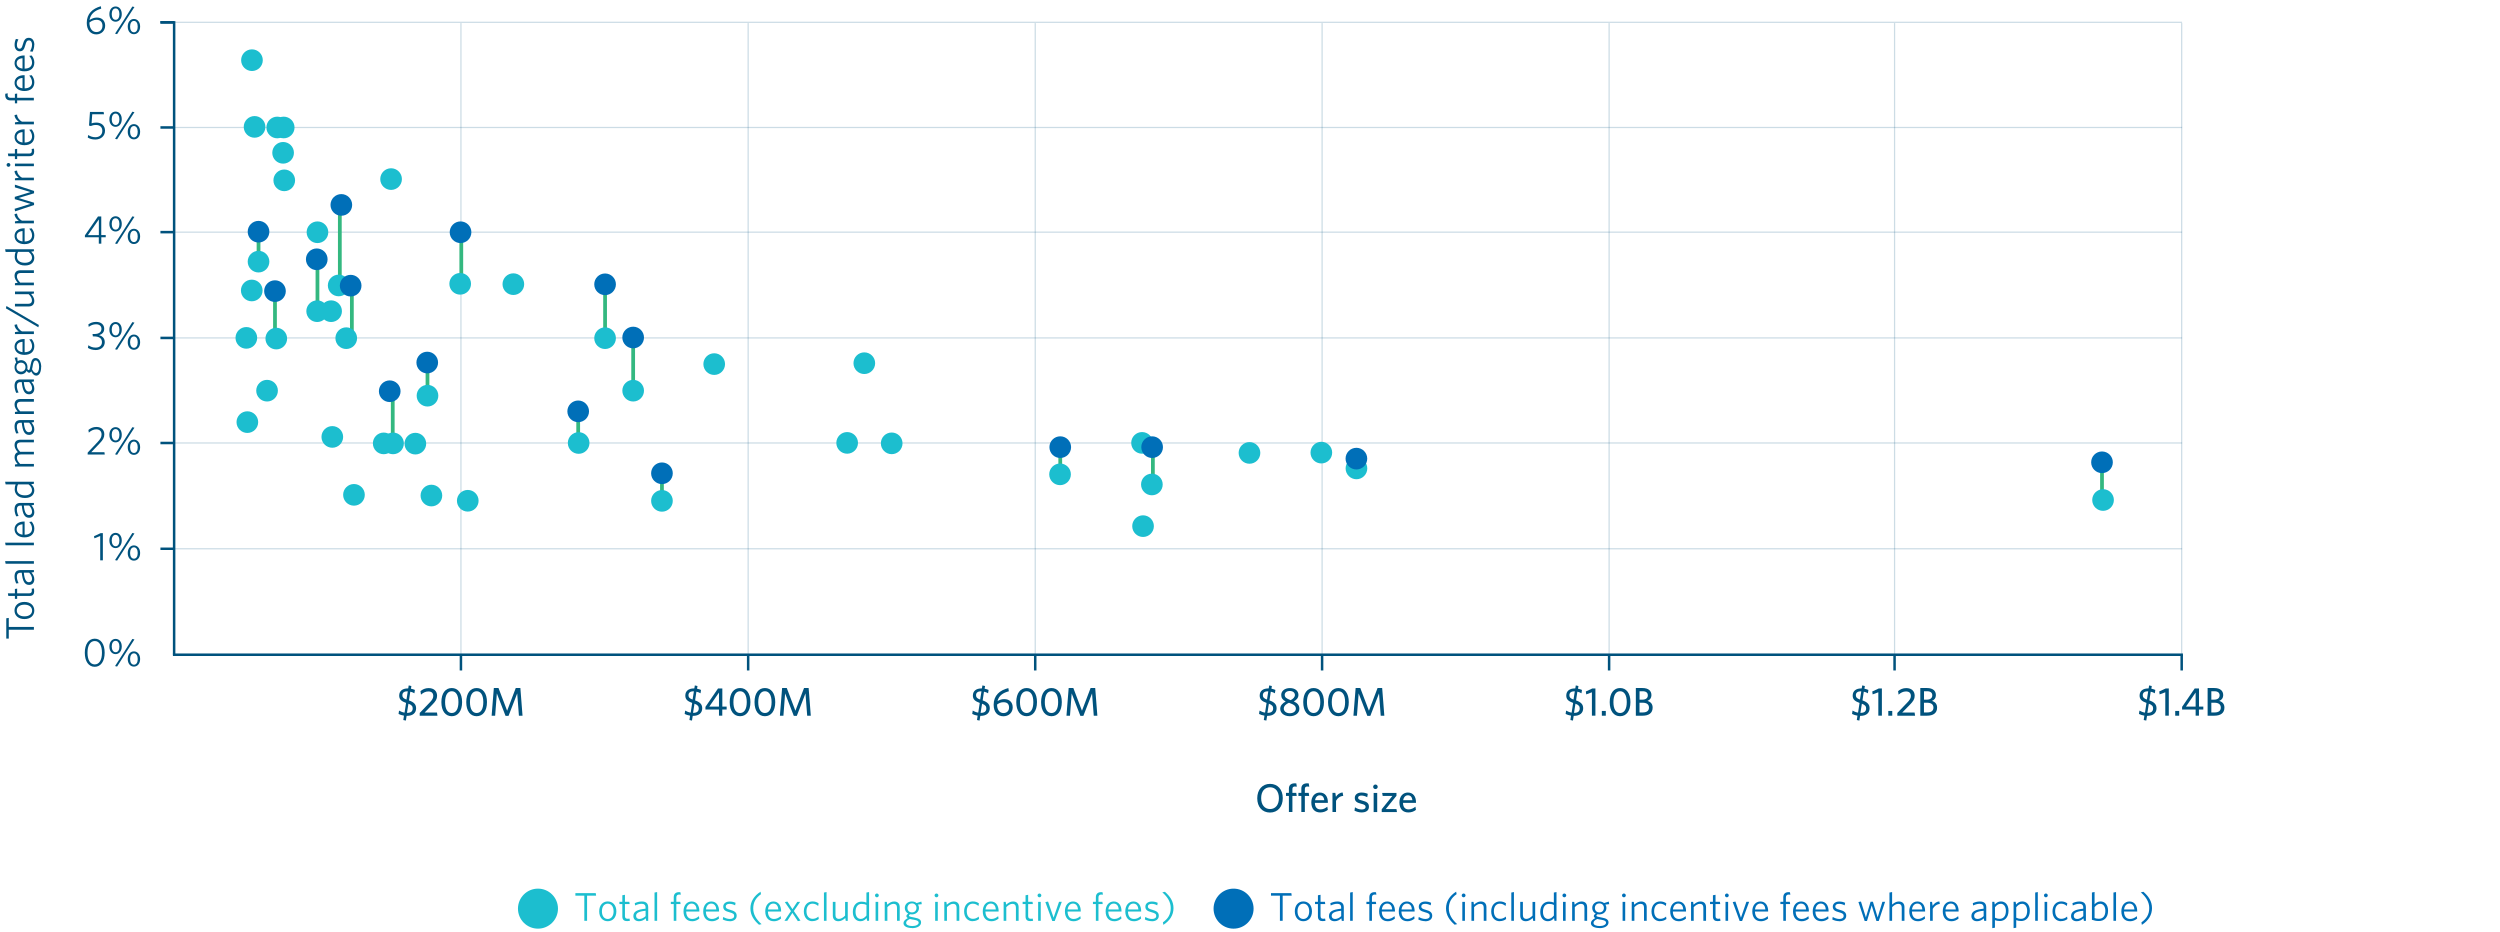 <?xml version="1.0" encoding="UTF-8"?><svg xmlns="http://www.w3.org/2000/svg" viewBox="0 0 498.49 185.75"><defs><style>.uuid-8bead389-a840-4c08-9a5d-594e0e8ce35f{opacity:.2;stroke-width:.25px;}.uuid-8bead389-a840-4c08-9a5d-594e0e8ce35f,.uuid-f4c26e22-5133-4ac5-b2f9-e8f920b96cca{fill:none;stroke-miterlimit:10;}.uuid-8bead389-a840-4c08-9a5d-594e0e8ce35f,.uuid-bf1f9a22-7539-44fa-8f9f-00a1233716d1{stroke:#00527d;}.uuid-f4c26e22-5133-4ac5-b2f9-e8f920b96cca{stroke:#34b880;stroke-width:.75px;}.uuid-bf1f9a22-7539-44fa-8f9f-00a1233716d1{fill:#9ca2a6;stroke-linejoin:round;stroke-width:.5px;}.uuid-12067d29-e33c-4f5c-99ee-267a9d3b3b93{fill:#1cbecf;}.uuid-12067d29-e33c-4f5c-99ee-267a9d3b3b93,.uuid-4de64d21-0389-404d-9067-3177d646edaa,.uuid-2dfb8a00-fea8-4016-a98b-b511c0b2d54f{stroke-width:0px;}.uuid-4de64d21-0389-404d-9067-3177d646edaa{fill:#00527d;}.uuid-2dfb8a00-fea8-4016-a98b-b511c0b2d54f{fill:#006fb8;}</style></defs><g id="uuid-91af3bcf-2a4c-4014-88d5-ffaf662de9c0"><line class="uuid-8bead389-a840-4c08-9a5d-594e0e8ce35f" x1="91.91" y1="130.46" x2="91.91" y2="4.6"/><line class="uuid-8bead389-a840-4c08-9a5d-594e0e8ce35f" x1="149.18" y1="130.46" x2="149.18" y2="4.6"/><line class="uuid-8bead389-a840-4c08-9a5d-594e0e8ce35f" x1="206.42" y1="130.46" x2="206.42" y2="4.6"/><line class="uuid-8bead389-a840-4c08-9a5d-594e0e8ce35f" x1="263.62" y1="130.46" x2="263.62" y2="4.6"/><line class="uuid-8bead389-a840-4c08-9a5d-594e0e8ce35f" x1="377.77" y1="130.46" x2="377.77" y2="4.6"/><line class="uuid-8bead389-a840-4c08-9a5d-594e0e8ce35f" x1="320.85" y1="130.46" x2="320.85" y2="4.6"/><line class="uuid-8bead389-a840-4c08-9a5d-594e0e8ce35f" x1="435.02" y1="130.46" x2="435.02" y2="4.6"/><line class="uuid-8bead389-a840-4c08-9a5d-594e0e8ce35f" x1="435.1" y1="4.45" x2="34.84" y2="4.45"/><line class="uuid-8bead389-a840-4c08-9a5d-594e0e8ce35f" x1="435.1" y1="25.42" x2="34.84" y2="25.42"/><line class="uuid-8bead389-a840-4c08-9a5d-594e0e8ce35f" x1="435.1" y1="46.29" x2="34.84" y2="46.29"/><line class="uuid-8bead389-a840-4c08-9a5d-594e0e8ce35f" x1="435.1" y1="67.38" x2="34.84" y2="67.38"/><line class="uuid-8bead389-a840-4c08-9a5d-594e0e8ce35f" x1="435.1" y1="88.33" x2="34.84" y2="88.33"/><line class="uuid-8bead389-a840-4c08-9a5d-594e0e8ce35f" x1="435.1" y1="109.42" x2="34.84" y2="109.42"/></g><g id="uuid-313d2325-70f7-4b3e-b23b-844846040ecc"><line class="uuid-f4c26e22-5133-4ac5-b2f9-e8f920b96cca" x1="54.83" y1="57.98" x2="54.83" y2="67.51"/><line class="uuid-f4c26e22-5133-4ac5-b2f9-e8f920b96cca" x1="63.3" y1="52.17" x2="63.3" y2="61.7"/><line class="uuid-f4c26e22-5133-4ac5-b2f9-e8f920b96cca" x1="78.31" y1="77.85" x2="78.31" y2="87.38"/><line class="uuid-f4c26e22-5133-4ac5-b2f9-e8f920b96cca" x1="91.98" y1="46.94" x2="91.98" y2="56.47"/><line class="uuid-f4c26e22-5133-4ac5-b2f9-e8f920b96cca" x1="120.65" y1="56.96" x2="120.65" y2="66.49"/><line class="uuid-f4c26e22-5133-4ac5-b2f9-e8f920b96cca" x1="126.25" y1="68.13" x2="126.25" y2="77.66"/><line class="uuid-f4c26e22-5133-4ac5-b2f9-e8f920b96cca" x1="115.29" y1="82.42" x2="115.29" y2="88.55"/><line class="uuid-f4c26e22-5133-4ac5-b2f9-e8f920b96cca" x1="229.88" y1="89.35" x2="229.88" y2="95.48"/><line class="uuid-f4c26e22-5133-4ac5-b2f9-e8f920b96cca" x1="419.13" y1="92.76" x2="419.13" y2="98.89"/><line class="uuid-f4c26e22-5133-4ac5-b2f9-e8f920b96cca" x1="131.99" y1="93.61" x2="131.99" y2="99.74"/><line class="uuid-f4c26e22-5133-4ac5-b2f9-e8f920b96cca" x1="211.41" y1="88.83" x2="211.41" y2="92.69"/><line class="uuid-f4c26e22-5133-4ac5-b2f9-e8f920b96cca" x1="85.24" y1="71.65" x2="85.24" y2="78.06"/><line class="uuid-f4c26e22-5133-4ac5-b2f9-e8f920b96cca" x1="70.16" y1="57.29" x2="70.16" y2="66.81"/><line class="uuid-f4c26e22-5133-4ac5-b2f9-e8f920b96cca" x1="67.76" y1="41.55" x2="67.76" y2="56.63"/><line class="uuid-f4c26e22-5133-4ac5-b2f9-e8f920b96cca" x1="51.55" y1="46.28" x2="51.55" y2="51.55"/><line class="uuid-bf1f9a22-7539-44fa-8f9f-00a1233716d1" x1="263.62" y1="133.69" x2="263.62" y2="130.55"/><line class="uuid-bf1f9a22-7539-44fa-8f9f-00a1233716d1" x1="206.42" y1="133.69" x2="206.42" y2="130.55"/><line class="uuid-bf1f9a22-7539-44fa-8f9f-00a1233716d1" x1="149.18" y1="133.69" x2="149.18" y2="130.55"/><line class="uuid-bf1f9a22-7539-44fa-8f9f-00a1233716d1" x1="91.91" y1="133.69" x2="91.91" y2="130.55"/><line class="uuid-bf1f9a22-7539-44fa-8f9f-00a1233716d1" x1="320.85" y1="133.69" x2="320.85" y2="130.55"/><line class="uuid-bf1f9a22-7539-44fa-8f9f-00a1233716d1" x1="435.02" y1="133.69" x2="435.02" y2="130.55"/><line class="uuid-bf1f9a22-7539-44fa-8f9f-00a1233716d1" x1="377.77" y1="133.69" x2="377.77" y2="130.55"/><line class="uuid-bf1f9a22-7539-44fa-8f9f-00a1233716d1" x1="34.72" y1="130.55" x2="34.72" y2="4.22"/><line class="uuid-bf1f9a22-7539-44fa-8f9f-00a1233716d1" x1="31.99" y1="109.42" x2="34.72" y2="109.42"/><line class="uuid-bf1f9a22-7539-44fa-8f9f-00a1233716d1" x1="31.99" y1="88.33" x2="34.72" y2="88.33"/><line class="uuid-bf1f9a22-7539-44fa-8f9f-00a1233716d1" x1="31.99" y1="67.38" x2="34.72" y2="67.38"/><line class="uuid-bf1f9a22-7539-44fa-8f9f-00a1233716d1" x1="31.99" y1="46.29" x2="34.72" y2="46.29"/><line class="uuid-bf1f9a22-7539-44fa-8f9f-00a1233716d1" x1="31.99" y1="25.42" x2="34.72" y2="25.42"/><line class="uuid-bf1f9a22-7539-44fa-8f9f-00a1233716d1" x1="31.99" y1="4.45" x2="34.72" y2="4.45"/><line class="uuid-bf1f9a22-7539-44fa-8f9f-00a1233716d1" x1="31.99" y1="4.45" x2="34.72" y2="4.45"/><path class="uuid-4de64d21-0389-404d-9067-3177d646edaa" d="M428.95,137.32c.32.06.58.15.81.25l-.1.67c-.23-.14-.5-.26-.82-.32l-.26,1.74c.97.34,1.42.78,1.42,1.57,0,.93-.66,1.51-1.82,1.51h-.07l-.15.94-.51-.11.13-.87c-.44-.07-.82-.2-1.08-.34l.1-.67c.33.19.69.34,1.1.41l.3-1.94c-.95-.34-1.37-.7-1.37-1.47,0-.94.7-1.42,1.7-1.42h.1l.1-.6.53.12-.09.54ZM428.08,139.49l.26-1.64h-.12c-.64,0-.96.3-.96.77,0,.42.19.64.82.87ZM428.47,140.31l-.29,1.83h.05c.75,0,1.09-.32,1.09-.88,0-.4-.16-.69-.86-.95Z"/><path class="uuid-4de64d21-0389-404d-9067-3177d646edaa" d="M431.75,142.71v-4.67l-1.13.42-.08-.58,1.29-.6h.62v5.42h-.71Z"/><path class="uuid-4de64d21-0389-404d-9067-3177d646edaa" d="M433.73,142.71v-.95h.79v.95h-.79Z"/><path class="uuid-4de64d21-0389-404d-9067-3177d646edaa" d="M438.46,141.48v1.22h-.66v-1.22h-2.7v-.53l2.51-3.67h.86v3.61h.86v.59h-.86ZM437.8,138.09l-1.93,2.8h1.93v-2.8Z"/><path class="uuid-4de64d21-0389-404d-9067-3177d646edaa" d="M441.51,142.71h-1.32v-5.52h1.33c1.21,0,1.78.58,1.78,1.43,0,.56-.3.94-.79,1.14.62.18,1.03.6,1.03,1.33,0,1.1-.77,1.62-2.04,1.62ZM441.51,137.83h-.58v1.68h.53c.73,0,1.12-.32,1.12-.86,0-.5-.31-.82-1.06-.82ZM441.55,140.12h-.62v1.94h.64c.79,0,1.25-.32,1.25-.96s-.45-.98-1.27-.98Z"/><path class="uuid-4de64d21-0389-404d-9067-3177d646edaa" d="M314.63,137.32c.32.06.58.15.81.25l-.1.67c-.23-.14-.5-.26-.82-.32l-.26,1.74c.97.34,1.42.78,1.42,1.57,0,.93-.66,1.51-1.82,1.51h-.07l-.15.94-.51-.11.13-.87c-.44-.07-.82-.2-1.08-.34l.1-.67c.33.19.69.34,1.1.41l.3-1.94c-.95-.34-1.37-.7-1.37-1.47,0-.94.7-1.42,1.7-1.42h.1l.1-.6.53.12-.09.54ZM313.75,139.49l.26-1.64h-.12c-.64,0-.96.3-.96.77,0,.42.19.64.82.87ZM314.14,140.31l-.29,1.83h.05c.75,0,1.09-.32,1.09-.88,0-.4-.16-.69-.86-.95Z"/><path class="uuid-4de64d21-0389-404d-9067-3177d646edaa" d="M317.42,142.71v-4.67l-1.13.42-.08-.58,1.29-.6h.62v5.42h-.71Z"/><path class="uuid-4de64d21-0389-404d-9067-3177d646edaa" d="M319.4,142.71v-.95h.79v.95h-.79Z"/><path class="uuid-4de64d21-0389-404d-9067-3177d646edaa" d="M323.04,142.81c-1.24,0-2.07-1.01-2.07-2.81s.83-2.81,2.07-2.81,2.06,1.02,2.06,2.81-.83,2.81-2.06,2.81ZM323.04,137.83c-.83,0-1.33.77-1.33,2.17s.5,2.17,1.33,2.17,1.33-.77,1.33-2.17-.5-2.17-1.33-2.17Z"/><path class="uuid-4de64d21-0389-404d-9067-3177d646edaa" d="M327.5,142.71h-1.32v-5.52h1.33c1.21,0,1.78.58,1.78,1.43,0,.56-.3.94-.79,1.14.62.18,1.03.6,1.03,1.33,0,1.1-.77,1.62-2.04,1.62ZM327.5,137.83h-.58v1.68h.53c.73,0,1.12-.32,1.12-.86,0-.5-.31-.82-1.06-.82ZM327.53,140.12h-.62v1.94h.64c.79,0,1.25-.32,1.25-.96s-.45-.98-1.27-.98Z"/><path class="uuid-4de64d21-0389-404d-9067-3177d646edaa" d="M371.74,137.32c.32.06.58.15.81.25l-.1.67c-.23-.14-.5-.26-.82-.32l-.26,1.74c.97.34,1.42.78,1.42,1.57,0,.93-.66,1.51-1.82,1.51h-.07l-.15.94-.51-.11.13-.87c-.44-.07-.82-.2-1.08-.34l.1-.67c.33.19.69.34,1.1.41l.3-1.94c-.95-.34-1.37-.7-1.37-1.47,0-.94.7-1.42,1.7-1.42h.1l.1-.6.53.12-.09.54ZM370.87,139.49l.26-1.64h-.12c-.64,0-.96.3-.96.77,0,.42.19.64.82.87ZM371.25,140.31l-.29,1.83h.05c.75,0,1.09-.32,1.09-.88,0-.4-.16-.69-.86-.95Z"/><path class="uuid-4de64d21-0389-404d-9067-3177d646edaa" d="M374.53,142.71v-4.67l-1.13.42-.08-.58,1.3-.6h.62v5.42h-.71Z"/><path class="uuid-4de64d21-0389-404d-9067-3177d646edaa" d="M376.52,142.71v-.95h.79v.95h-.79Z"/><path class="uuid-4de64d21-0389-404d-9067-3177d646edaa" d="M378.32,142.71v-.55l2-2.09c.49-.51.7-.86.7-1.29,0-.61-.35-.91-.98-.91-.56,0-1.05.26-1.47.64l-.1-.7c.4-.34.94-.61,1.62-.61,1.05,0,1.69.6,1.69,1.53,0,.66-.28,1.09-.94,1.77l-1.54,1.57h2.46l.1.64h-3.53Z"/><path class="uuid-4de64d21-0389-404d-9067-3177d646edaa" d="M384.22,142.71h-1.32v-5.52h1.33c1.21,0,1.78.58,1.78,1.43,0,.56-.3.94-.79,1.14.62.18,1.03.6,1.03,1.33,0,1.1-.77,1.62-2.04,1.62ZM384.22,137.83h-.58v1.68h.53c.73,0,1.12-.32,1.12-.86,0-.5-.31-.82-1.06-.82ZM384.25,140.12h-.62v1.94h.64c.79,0,1.25-.32,1.25-.96s-.45-.98-1.27-.98Z"/><path class="uuid-4de64d21-0389-404d-9067-3177d646edaa" d="M253.5,137.32c.32.06.58.15.81.25l-.1.67c-.23-.14-.5-.26-.82-.32l-.26,1.74c.97.34,1.42.78,1.42,1.57,0,.93-.66,1.51-1.82,1.51h-.07l-.15.94-.51-.11.13-.87c-.44-.07-.82-.2-1.08-.34l.1-.67c.33.19.69.34,1.1.41l.3-1.94c-.95-.34-1.37-.7-1.37-1.47,0-.94.7-1.42,1.7-1.42h.1l.1-.6.53.12-.09.54ZM252.63,139.49l.26-1.64h-.12c-.64,0-.96.3-.96.77,0,.42.19.64.82.87ZM253.01,140.31l-.29,1.83h.05c.75,0,1.09-.32,1.09-.88,0-.4-.16-.69-.86-.95Z"/><path class="uuid-4de64d21-0389-404d-9067-3177d646edaa" d="M256.37,139.88c-.63-.32-.9-.73-.9-1.31,0-.8.71-1.37,1.73-1.37,1.07,0,1.7.58,1.7,1.37,0,.59-.4,1-.92,1.29.7.33,1.11.72,1.11,1.49s-.74,1.46-1.92,1.46-1.9-.68-1.9-1.49c0-.62.45-1.1,1.1-1.45ZM257.19,142.22c.72,0,1.2-.4,1.2-.9,0-.57-.34-.82-1.38-1.19-.62.26-1.03.68-1.03,1.16,0,.54.5.93,1.21.93ZM257.35,139.61c.5-.25.85-.62.85-1.02,0-.46-.38-.81-1.02-.81s-1.01.34-1.01.78c0,.48.32.72,1.18,1.05Z"/><path class="uuid-4de64d21-0389-404d-9067-3177d646edaa" d="M261.93,142.81c-1.24,0-2.07-1.01-2.07-2.81s.83-2.81,2.07-2.81,2.06,1.02,2.06,2.81-.83,2.81-2.06,2.81ZM261.93,137.83c-.83,0-1.33.77-1.33,2.17s.5,2.17,1.33,2.17,1.33-.77,1.33-2.17-.5-2.17-1.33-2.17Z"/><path class="uuid-4de64d21-0389-404d-9067-3177d646edaa" d="M266.88,142.81c-1.24,0-2.07-1.01-2.07-2.81s.83-2.81,2.07-2.81,2.06,1.02,2.06,2.81-.83,2.81-2.06,2.81ZM266.88,137.83c-.83,0-1.33.77-1.33,2.17s.5,2.17,1.33,2.17,1.33-.77,1.33-2.17-.5-2.17-1.33-2.17Z"/><path class="uuid-4de64d21-0389-404d-9067-3177d646edaa" d="M275.31,142.71l-.34-4.45-1.73,4.48h-.6l-1.73-4.48-.34,4.45h-.7l.44-5.52h.93l1.72,4.53,1.72-4.53h.92l.43,5.52h-.72Z"/><path class="uuid-4de64d21-0389-404d-9067-3177d646edaa" d="M138.97,137.32c.32.06.58.15.81.25l-.1.67c-.23-.14-.5-.26-.82-.32l-.26,1.74c.97.34,1.42.78,1.42,1.57,0,.93-.66,1.51-1.82,1.51h-.07l-.15.94-.51-.11.13-.87c-.44-.07-.82-.2-1.08-.34l.1-.67c.33.19.69.34,1.1.41l.3-1.94c-.95-.34-1.37-.7-1.37-1.47,0-.94.7-1.42,1.7-1.42h.1l.1-.6.53.12-.09.54ZM138.1,139.49l.26-1.64h-.12c-.64,0-.96.3-.96.77,0,.42.19.64.82.87ZM138.48,140.31l-.29,1.83h.05c.75,0,1.09-.32,1.09-.88,0-.4-.16-.69-.86-.95Z"/><path class="uuid-4de64d21-0389-404d-9067-3177d646edaa" d="M144.02,141.48v1.22h-.66v-1.22h-2.7v-.53l2.51-3.67h.86v3.61h.86v.59h-.86ZM143.36,138.09l-1.93,2.8h1.93v-2.8Z"/><path class="uuid-4de64d21-0389-404d-9067-3177d646edaa" d="M147.57,142.81c-1.24,0-2.07-1.01-2.07-2.81s.83-2.81,2.07-2.81,2.06,1.02,2.06,2.81-.83,2.81-2.06,2.81ZM147.57,137.83c-.83,0-1.33.77-1.33,2.17s.5,2.17,1.33,2.17,1.33-.77,1.33-2.17-.5-2.17-1.33-2.17Z"/><path class="uuid-4de64d21-0389-404d-9067-3177d646edaa" d="M152.52,142.81c-1.24,0-2.07-1.01-2.07-2.81s.83-2.81,2.07-2.81,2.06,1.02,2.06,2.81-.83,2.81-2.06,2.81ZM152.52,137.83c-.83,0-1.33.77-1.33,2.17s.5,2.17,1.33,2.17,1.33-.77,1.33-2.17-.5-2.17-1.33-2.17Z"/><path class="uuid-4de64d21-0389-404d-9067-3177d646edaa" d="M160.95,142.71l-.34-4.45-1.73,4.48h-.6l-1.73-4.48-.34,4.45h-.7l.44-5.52h.93l1.72,4.53,1.72-4.53h.92l.43,5.52h-.72Z"/><path class="uuid-4de64d21-0389-404d-9067-3177d646edaa" d="M196.31,137.32c.32.06.58.15.81.25l-.1.67c-.23-.14-.5-.26-.82-.32l-.26,1.74c.97.34,1.42.78,1.42,1.57,0,.93-.66,1.51-1.82,1.51h-.07l-.15.94-.51-.11.13-.87c-.44-.07-.82-.2-1.08-.34l.1-.67c.33.19.69.34,1.1.41l.3-1.94c-.95-.34-1.37-.7-1.37-1.47,0-.94.7-1.42,1.7-1.42h.1l.1-.6.53.12-.09.54ZM195.44,139.49l.26-1.64h-.12c-.64,0-.96.3-.96.77,0,.42.19.64.82.87ZM195.82,140.31l-.29,1.83h.05c.75,0,1.09-.32,1.09-.88,0-.4-.16-.69-.86-.95Z"/><path class="uuid-4de64d21-0389-404d-9067-3177d646edaa" d="M198.88,139.82c.38-.26.83-.42,1.37-.42,1.04,0,1.68.64,1.68,1.66s-.79,1.76-1.86,1.76c-1.13,0-1.94-.79-1.94-2.29,0-1.87,1.21-2.9,2.93-3.33l.1.64c-1.1.28-2.02.83-2.26,1.98ZM198.81,140.5c0,1.02.5,1.68,1.27,1.68.66,0,1.12-.41,1.12-1.1s-.34-1.06-1.12-1.06c-.49,0-.9.17-1.27.47Z"/><path class="uuid-4de64d21-0389-404d-9067-3177d646edaa" d="M204.71,142.81c-1.24,0-2.07-1.01-2.07-2.81s.83-2.81,2.07-2.81,2.06,1.02,2.06,2.81-.83,2.81-2.06,2.81ZM204.71,137.83c-.83,0-1.33.77-1.33,2.17s.5,2.17,1.33,2.17,1.33-.77,1.33-2.17-.5-2.17-1.33-2.17Z"/><path class="uuid-4de64d21-0389-404d-9067-3177d646edaa" d="M209.66,142.81c-1.24,0-2.07-1.01-2.07-2.81s.83-2.81,2.07-2.81,2.06,1.02,2.06,2.81-.83,2.81-2.06,2.81ZM209.66,137.83c-.83,0-1.33.77-1.33,2.17s.5,2.17,1.33,2.17,1.33-.77,1.33-2.17-.5-2.17-1.33-2.17Z"/><path class="uuid-4de64d21-0389-404d-9067-3177d646edaa" d="M218.09,142.71l-.34-4.45-1.73,4.48h-.6l-1.73-4.48-.34,4.45h-.7l.44-5.52h.93l1.72,4.53,1.72-4.53h.92l.43,5.52h-.72Z"/><path class="uuid-4de64d21-0389-404d-9067-3177d646edaa" d="M81.92,137.32c.32.06.58.15.81.25l-.1.67c-.23-.14-.5-.26-.82-.32l-.26,1.74c.97.34,1.42.78,1.42,1.57,0,.93-.66,1.51-1.82,1.51h-.07l-.15.94-.51-.11.13-.87c-.44-.07-.82-.2-1.08-.34l.1-.67c.33.19.69.34,1.1.41l.3-1.94c-.95-.34-1.37-.7-1.37-1.47,0-.94.7-1.42,1.7-1.42h.1l.1-.6.53.12-.09.54ZM81.05,139.49l.26-1.64h-.12c-.64,0-.96.3-.96.77,0,.42.19.64.82.87ZM81.44,140.31l-.29,1.83h.05c.75,0,1.09-.32,1.09-.88,0-.4-.16-.69-.86-.95Z"/><path class="uuid-4de64d21-0389-404d-9067-3177d646edaa" d="M83.69,142.71v-.55l2-2.09c.49-.51.7-.86.7-1.29,0-.61-.35-.91-.98-.91-.56,0-1.05.26-1.47.64l-.1-.7c.4-.34.94-.61,1.62-.61,1.05,0,1.69.6,1.69,1.53,0,.66-.28,1.09-.94,1.77l-1.54,1.57h2.46l.1.64h-3.53Z"/><path class="uuid-4de64d21-0389-404d-9067-3177d646edaa" d="M90.08,142.81c-1.24,0-2.07-1.01-2.07-2.81s.83-2.81,2.07-2.81,2.06,1.02,2.06,2.81-.83,2.81-2.06,2.81ZM90.08,137.83c-.83,0-1.33.77-1.33,2.17s.5,2.17,1.33,2.17,1.33-.77,1.33-2.17-.5-2.17-1.33-2.17Z"/><path class="uuid-4de64d21-0389-404d-9067-3177d646edaa" d="M95.04,142.81c-1.24,0-2.07-1.01-2.07-2.81s.83-2.81,2.07-2.81,2.06,1.02,2.06,2.81-.83,2.81-2.06,2.81ZM95.04,137.83c-.83,0-1.33.77-1.33,2.17s.5,2.17,1.33,2.17,1.33-.77,1.33-2.17-.5-2.17-1.33-2.17Z"/><path class="uuid-4de64d21-0389-404d-9067-3177d646edaa" d="M103.47,142.71l-.34-4.45-1.73,4.48h-.6l-1.73-4.48-.34,4.45h-.7l.44-5.52h.93l1.72,4.53,1.72-4.53h.92l.43,5.52h-.72Z"/><line class="uuid-bf1f9a22-7539-44fa-8f9f-00a1233716d1" x1="34.48" y1="130.55" x2="435.27" y2="130.55"/><path class="uuid-4de64d21-0389-404d-9067-3177d646edaa" d="M18.89,132.96c-1.22,0-1.98-1.09-1.98-2.8s.77-2.81,1.98-2.81,1.98,1.09,1.98,2.8-.77,2.81-1.98,2.81ZM18.89,127.82c-.93,0-1.44.92-1.44,2.33s.51,2.33,1.44,2.33,1.44-.92,1.44-2.33-.51-2.33-1.44-2.33Z"/><path class="uuid-4de64d21-0389-404d-9067-3177d646edaa" d="M23.05,130.43c-.7,0-1.24-.58-1.24-1.52s.54-1.52,1.24-1.52,1.23.58,1.23,1.52-.54,1.52-1.23,1.52ZM23.04,127.78c-.5,0-.76.49-.76,1.13s.28,1.14.78,1.14.75-.5.75-1.14-.27-1.13-.77-1.13ZM22.94,132.81l1.74-2.7,1.71-2.71.42.1-1.74,2.7-1.72,2.71-.41-.1ZM26.7,132.92c-.7,0-1.23-.58-1.23-1.52s.54-1.52,1.23-1.52,1.24.58,1.24,1.52-.54,1.52-1.24,1.52ZM26.7,130.27c-.5,0-.76.5-.76,1.14s.27,1.13.77,1.13.75-.49.75-1.13-.26-1.14-.76-1.14Z"/><path class="uuid-4de64d21-0389-404d-9067-3177d646edaa" d="M19.98,111.73v-4.85l-1.16.46-.07-.43,1.33-.61h.43v5.43h-.53Z"/><path class="uuid-4de64d21-0389-404d-9067-3177d646edaa" d="M23.05,109.29c-.7,0-1.24-.58-1.24-1.52s.54-1.52,1.24-1.52,1.23.58,1.23,1.52-.54,1.52-1.23,1.52ZM23.04,106.65c-.5,0-.76.49-.76,1.13s.28,1.14.78,1.14.75-.5.75-1.14-.27-1.13-.77-1.13ZM22.94,111.68l1.74-2.7,1.71-2.71.42.1-1.74,2.7-1.72,2.71-.41-.1ZM26.7,111.79c-.7,0-1.23-.58-1.23-1.52s.54-1.52,1.23-1.52,1.24.58,1.24,1.52-.54,1.52-1.24,1.52ZM26.7,109.13c-.5,0-.76.5-.76,1.14s.27,1.13.77,1.13.75-.49.75-1.13-.26-1.14-.76-1.14Z"/><path class="uuid-4de64d21-0389-404d-9067-3177d646edaa" d="M17.48,90.64v-.39l1.99-2.12c.58-.62.78-.99.78-1.5,0-.65-.4-1.02-1.07-1.02-.56,0-1.05.28-1.47.65l-.08-.53c.4-.34.92-.6,1.58-.6,1,0,1.59.58,1.59,1.47,0,.66-.27,1.13-.94,1.82l-1.66,1.74h2.62l.07.47h-3.41Z"/><path class="uuid-4de64d21-0389-404d-9067-3177d646edaa" d="M23.05,88.21c-.7,0-1.24-.58-1.24-1.52s.54-1.52,1.24-1.52,1.23.58,1.23,1.52-.54,1.52-1.23,1.52ZM23.04,85.56c-.5,0-.76.49-.76,1.13s.28,1.14.78,1.14.75-.5.75-1.14-.27-1.13-.77-1.13ZM22.94,90.59l1.74-2.7,1.71-2.71.42.1-1.74,2.7-1.72,2.71-.41-.1ZM26.7,90.7c-.7,0-1.23-.58-1.23-1.52s.54-1.52,1.23-1.52,1.24.58,1.24,1.52-.54,1.52-1.24,1.52ZM26.7,88.05c-.5,0-.76.5-.76,1.14s.27,1.13.77,1.13.75-.49.75-1.13-.26-1.14-.76-1.14Z"/><path class="uuid-4de64d21-0389-404d-9067-3177d646edaa" d="M19.04,69.79c-.58,0-1.13-.18-1.51-.42l.09-.53c.46.32.88.47,1.46.47.77,0,1.25-.42,1.25-1.08,0-.7-.48-1.15-1.57-1.15h-.24l-.07-.48h.37c.93,0,1.41-.4,1.41-1.03,0-.53-.37-.91-1.09-.91-.57,0-1.04.21-1.45.52l-.07-.5c.42-.3.9-.5,1.54-.5,1.09,0,1.62.63,1.62,1.37s-.46,1.1-1.03,1.28c.7.2,1.14.64,1.14,1.4,0,.92-.75,1.57-1.84,1.57Z"/><path class="uuid-4de64d21-0389-404d-9067-3177d646edaa" d="M23.05,67.25c-.7,0-1.24-.58-1.24-1.52s.54-1.52,1.24-1.52,1.23.58,1.23,1.52-.54,1.52-1.23,1.52ZM23.04,64.61c-.5,0-.76.49-.76,1.13s.28,1.14.78,1.14.75-.5.75-1.14-.27-1.13-.77-1.13ZM22.94,69.64l1.74-2.7,1.71-2.71.42.1-1.74,2.7-1.72,2.71-.41-.1ZM26.7,69.75c-.7,0-1.23-.58-1.23-1.52s.54-1.52,1.23-1.52,1.24.58,1.24,1.52-.54,1.52-1.24,1.52ZM26.7,67.09c-.5,0-.76.5-.76,1.14s.27,1.13.77,1.13.75-.49.75-1.13-.26-1.14-.76-1.14Z"/><path class="uuid-4de64d21-0389-404d-9067-3177d646edaa" d="M20.2,47.31v1.28h-.5v-1.28h-2.77v-.38l2.61-3.77h.65v3.71h.89v.44h-.89ZM19.71,43.75l-2.18,3.13h2.18v-3.13Z"/><path class="uuid-4de64d21-0389-404d-9067-3177d646edaa" d="M23.05,46.16c-.7,0-1.24-.58-1.24-1.52s.54-1.52,1.24-1.52,1.23.58,1.23,1.52-.54,1.52-1.23,1.52ZM23.04,43.52c-.5,0-.76.49-.76,1.13s.28,1.14.78,1.14.75-.5.75-1.14-.27-1.13-.77-1.13ZM22.94,48.55l1.74-2.7,1.71-2.71.42.1-1.74,2.7-1.72,2.71-.41-.1ZM26.7,48.66c-.7,0-1.23-.58-1.23-1.52s.54-1.52,1.23-1.52,1.24.58,1.24,1.52-.54,1.52-1.24,1.52ZM26.7,46c-.5,0-.76.5-.76,1.14s.27,1.13.77,1.13.75-.49.75-1.13-.26-1.14-.76-1.14Z"/><path class="uuid-4de64d21-0389-404d-9067-3177d646edaa" d="M19,27.82c-.65,0-1.13-.16-1.5-.39l.08-.51c.41.26.86.44,1.44.44.74,0,1.38-.43,1.38-1.27,0-.71-.46-1.17-1.27-1.17-.45,0-.74.09-1.02.21l-.36-.09.19-2.72h2.72l.08.47h-2.35l-.13,1.81c.23-.08.51-.16.92-.16,1.08,0,1.76.63,1.76,1.62,0,1.1-.86,1.76-1.93,1.76Z"/><path class="uuid-4de64d21-0389-404d-9067-3177d646edaa" d="M23.05,25.29c-.7,0-1.24-.58-1.24-1.52s.54-1.52,1.24-1.52,1.23.58,1.23,1.52-.54,1.52-1.23,1.52ZM23.04,22.65c-.5,0-.76.49-.76,1.13s.28,1.14.78,1.14.75-.5.75-1.14-.27-1.13-.77-1.13ZM22.94,27.68l1.74-2.7,1.71-2.71.42.1-1.74,2.7-1.72,2.71-.41-.1ZM26.7,27.79c-.7,0-1.23-.58-1.23-1.52s.54-1.52,1.23-1.52,1.24.58,1.24,1.52-.54,1.52-1.24,1.52ZM26.7,25.13c-.5,0-.76.5-.76,1.14s.27,1.13.77,1.13.75-.49.75-1.13-.26-1.14-.76-1.14Z"/><path class="uuid-4de64d21-0389-404d-9067-3177d646edaa" d="M17.86,3.99c.44-.3.92-.49,1.46-.49,1,0,1.65.62,1.65,1.62s-.76,1.74-1.77,1.74c-1.1,0-1.9-.86-1.9-2.29,0-1.83,1.13-2.85,2.81-3.33l.07.49c-1.27.35-2.13,1.05-2.33,2.26ZM17.83,4.51v.03c0,1.1.56,1.85,1.38,1.85.74,0,1.22-.5,1.22-1.26,0-.7-.39-1.18-1.19-1.18-.53,0-.99.22-1.41.54Z"/><path class="uuid-4de64d21-0389-404d-9067-3177d646edaa" d="M23.05,4.33c-.7,0-1.24-.58-1.24-1.52s.54-1.52,1.24-1.52,1.23.58,1.23,1.52-.54,1.52-1.23,1.52ZM23.04,1.68c-.5,0-.76.49-.76,1.13s.28,1.14.78,1.14.75-.5.75-1.14-.27-1.13-.77-1.13ZM22.94,6.71l1.74-2.7,1.71-2.71.42.1-1.74,2.7-1.72,2.71-.41-.1ZM26.7,6.82c-.7,0-1.23-.58-1.23-1.52s.54-1.52,1.23-1.52,1.24.58,1.24,1.52-.54,1.52-1.24,1.52ZM26.7,4.17c-.5,0-.76.5-.76,1.14s.27,1.13.77,1.13.75-.49.75-1.13-.26-1.14-.76-1.14Z"/><path class="uuid-4de64d21-0389-404d-9067-3177d646edaa" d="M1.75,125.01h5.01v.55H1.75v1.78h-.5v-4.06l.5-.07v1.81Z"/><path class="uuid-4de64d21-0389-404d-9067-3177d646edaa" d="M6.84,121.74c0,.97-.72,1.7-1.97,1.7s-1.98-.74-1.98-1.7.72-1.72,1.98-1.72,1.97.75,1.97,1.72ZM3.35,121.74c0,.7.58,1.16,1.53,1.16s1.52-.47,1.52-1.16-.58-1.17-1.52-1.17-1.53.46-1.53,1.17Z"/><path class="uuid-4de64d21-0389-404d-9067-3177d646edaa" d="M6.82,117.85c0,.59-.23.98-.93.98h-2.47v.58h-.45v-.58h-1.31l-.09-.52h1.4v-.87l.45-.07v.94h2.38c.38,0,.55-.15.55-.56,0-.12-.02-.26-.04-.35l.44-.08c.03.11.06.3.06.53Z"/><path class="uuid-4de64d21-0389-404d-9067-3177d646edaa" d="M6.76,114.07l-.5.09c.33.35.58.79.58,1.34,0,.66-.36,1.13-1.03,1.13-.89,0-1.3-.72-1.47-2.43h-.25c-.51,0-.73.3-.73.78,0,.45.14.89.34,1.3l-.47.07c-.19-.44-.33-.87-.33-1.41,0-.84.39-1.27,1.17-1.27h2.69v.4ZM4.75,114.19c.15,1.49.51,1.9,1.02,1.9.41,0,.62-.28.62-.68s-.22-.86-.57-1.22h-1.07Z"/><path class="uuid-4de64d21-0389-404d-9067-3177d646edaa" d="M6.76,112.41H1.12l-.1-.52h5.74v.52Z"/><path class="uuid-4de64d21-0389-404d-9067-3177d646edaa" d="M6.76,108.73H1.12l-.1-.52h5.74v.52Z"/><path class="uuid-4de64d21-0389-404d-9067-3177d646edaa" d="M6.84,105.45c0,.99-.67,1.7-1.97,1.7-1.22,0-1.97-.69-1.97-1.62,0-1.02.85-1.54,1.9-1.54h.11v2.63c.94-.02,1.48-.45,1.48-1.21,0-.5-.22-.94-.56-1.33l.48-.08c.32.38.54.86.54,1.45ZM4.49,106.61v-2.07c-.68.05-1.17.38-1.17,1,0,.55.41.97,1.17,1.07Z"/><path class="uuid-4de64d21-0389-404d-9067-3177d646edaa" d="M6.76,100.68l-.5.09c.33.35.58.79.58,1.34,0,.66-.36,1.13-1.03,1.13-.89,0-1.3-.72-1.47-2.43h-.25c-.51,0-.73.3-.73.78,0,.45.14.89.34,1.3l-.47.07c-.19-.44-.33-.87-.33-1.41,0-.84.39-1.27,1.17-1.27h2.69v.4ZM4.75,100.8c.15,1.49.51,1.9,1.02,1.9.41,0,.62-.28.62-.68s-.22-.86-.57-1.22h-1.07Z"/><path class="uuid-4de64d21-0389-404d-9067-3177d646edaa" d="M6.76,96.46l-.55.1c.34.29.63.66.63,1.21,0,.83-.59,1.53-1.86,1.53-1.38,0-2.05-.81-2.05-1.73,0-.38.07-.72.19-.98h-2l-.1-.53h5.74v.4ZM3.6,96.59c-.15.3-.22.58-.22.97,0,.68.51,1.21,1.58,1.21.92,0,1.42-.44,1.42-1.04,0-.45-.27-.8-.68-1.14h-2.09Z"/><path class="uuid-4de64d21-0389-404d-9067-3177d646edaa" d="M6.76,88.2h-2.61c-.49,0-.78.2-.78.69,0,.39.24.78.65,1.2h2.74v.52h-2.61c-.49,0-.78.2-.78.69,0,.39.24.79.64,1.2h2.75v.53h-3.78v-.41l.54-.09c-.36-.41-.62-.83-.62-1.33,0-.58.24-.9.66-1.04-.38-.42-.66-.86-.66-1.38,0-.75.43-1.1,1.15-1.1h2.71v.53Z"/><path class="uuid-4de64d21-0389-404d-9067-3177d646edaa" d="M6.76,84.16l-.5.09c.33.35.58.79.58,1.34,0,.66-.36,1.13-1.03,1.13-.89,0-1.3-.72-1.47-2.43h-.25c-.51,0-.73.3-.73.78,0,.45.14.89.34,1.3l-.47.07c-.19-.44-.33-.87-.33-1.41,0-.84.39-1.27,1.17-1.27h2.69v.4ZM4.75,84.28c.15,1.49.51,1.9,1.02,1.9.41,0,.62-.28.62-.68s-.22-.86-.57-1.22h-1.07Z"/><path class="uuid-4de64d21-0389-404d-9067-3177d646edaa" d="M6.76,80.1h-2.61c-.49,0-.78.22-.78.7,0,.4.25.81.66,1.22h2.73v.53h-3.78v-.41l.56-.09c-.37-.42-.64-.85-.64-1.36,0-.75.43-1.13,1.16-1.13h2.7v.53Z"/><path class="uuid-4de64d21-0389-404d-9067-3177d646edaa" d="M6.76,76.06l-.5.09c.33.35.58.79.58,1.34,0,.66-.36,1.13-1.03,1.13-.89,0-1.3-.72-1.47-2.43h-.25c-.51,0-.73.3-.73.78,0,.45.14.89.34,1.3l-.47.07c-.19-.44-.33-.87-.33-1.41,0-.84.39-1.27,1.17-1.27h2.69v.4ZM4.75,76.18c.15,1.49.51,1.9,1.02,1.9.41,0,.62-.28.62-.68s-.22-.86-.57-1.22h-1.07Z"/><path class="uuid-4de64d21-0389-404d-9067-3177d646edaa" d="M8.2,73.17c0,.98-.33,1.73-.98,1.73-.38,0-.71-.3-1-.86-.12.19-.26.28-.4.28-.19,0-.35-.13-.5-.38-.21.42-.61.7-1.13.7-.8,0-1.29-.66-1.29-1.4,0-.38.11-.7.32-.96l-.3-.94.52-.09.08.76c.19-.13.42-.2.67-.2.8,0,1.29.66,1.29,1.42,0,.11,0,.22-.03.34.09.16.18.24.27.24.15,0,.21-.15.34-.85l.06-.28c.15-.84.4-1.29.96-1.29.73,0,1.14.82,1.14,1.8ZM3.29,73.23c0,.54.39.88.91.88.49,0,.88-.34.88-.9s-.38-.9-.9-.9-.9.37-.9.91ZM6.38,73.61c.24.52.5.76.8.76.39,0,.62-.5.62-1.24s-.3-1.26-.67-1.26c-.3,0-.46.24-.58.91l-.06.37c-.04.19-.06.32-.1.46Z"/><path class="uuid-4de64d21-0389-404d-9067-3177d646edaa" d="M6.84,69.06c0,.99-.67,1.7-1.97,1.7-1.22,0-1.97-.69-1.97-1.62,0-1.02.85-1.54,1.9-1.54h.11v2.63c.94-.02,1.48-.45,1.48-1.21,0-.5-.22-.94-.56-1.33l.48-.08c.32.38.54.86.54,1.45ZM4.49,70.22v-2.07c-.68.05-1.17.38-1.17,1,0,.55.41.97,1.17,1.07Z"/><path class="uuid-4de64d21-0389-404d-9067-3177d646edaa" d="M4.38,66.08h2.38v.53h-3.78v-.39l.78-.12c-.42-.28-.84-.72-.86-1.34l.5-.09c.04.62.49,1.16.99,1.42Z"/><path class="uuid-4de64d21-0389-404d-9067-3177d646edaa" d="M7.75,64.79l-.1.47-6.47-3.77.1-.47,6.46,3.77Z"/><path class="uuid-4de64d21-0389-404d-9067-3177d646edaa" d="M6.76,58.53l-.56.09c.37.42.64.85.64,1.36,0,.76-.44,1.13-1.16,1.13h-2.7v-.53h2.61c.49,0,.78-.22.78-.7,0-.4-.24-.81-.65-1.22h-2.73v-.53h3.78v.41Z"/><path class="uuid-4de64d21-0389-404d-9067-3177d646edaa" d="M6.76,54.43h-2.61c-.49,0-.78.22-.78.7,0,.4.25.81.66,1.22h2.73v.53h-3.78v-.41l.56-.09c-.37-.42-.64-.85-.64-1.36,0-.75.43-1.13,1.16-1.13h2.7v.53Z"/><path class="uuid-4de64d21-0389-404d-9067-3177d646edaa" d="M6.76,50.09l-.55.1c.34.29.63.66.63,1.22,0,.83-.59,1.53-1.86,1.53-1.38,0-2.05-.81-2.05-1.73,0-.38.07-.72.19-.98h-2l-.1-.53h5.74v.4ZM3.6,50.22c-.15.3-.22.58-.22.97,0,.68.51,1.21,1.58,1.21.92,0,1.42-.44,1.42-1.04,0-.45-.27-.8-.68-1.14h-2.09Z"/><path class="uuid-4de64d21-0389-404d-9067-3177d646edaa" d="M6.84,46.98c0,.99-.67,1.7-1.97,1.7-1.22,0-1.97-.69-1.97-1.62,0-1.02.85-1.54,1.9-1.54h.11v2.63c.94-.02,1.48-.45,1.48-1.21,0-.5-.22-.94-.56-1.34l.48-.08c.32.38.54.86.54,1.45ZM4.49,48.14v-2.07c-.68.05-1.17.38-1.17,1,0,.55.41.97,1.17,1.07Z"/><path class="uuid-4de64d21-0389-404d-9067-3177d646edaa" d="M4.38,44h2.38v.53h-3.78v-.39l.78-.12c-.42-.28-.84-.72-.86-1.34l.5-.09c.04.62.49,1.16.99,1.42Z"/><path class="uuid-4de64d21-0389-404d-9067-3177d646edaa" d="M6.79,38.08v.46l-3.1.94,3.1.94v.46l-3.78,1.26-.1-.51,3.17-.98-3.13-.94v-.46l3.13-.95-3.11-.94v-.54l3.81,1.26Z"/><path class="uuid-4de64d21-0389-404d-9067-3177d646edaa" d="M4.38,35.42h2.38v.53h-3.78v-.39l.78-.12c-.42-.28-.84-.72-.86-1.34l.5-.09c.04.62.49,1.16.99,1.42Z"/><path class="uuid-4de64d21-0389-404d-9067-3177d646edaa" d="M2.07,32.88c0,.21-.18.38-.38.38s-.38-.18-.38-.38.18-.38.38-.38.38.17.38.38ZM6.76,33.14h-3.78v-.52h3.78v.52Z"/><path class="uuid-4de64d21-0389-404d-9067-3177d646edaa" d="M6.82,30.16c0,.59-.23.98-.93.98h-2.47v.58h-.45v-.58h-1.31l-.09-.52h1.4v-.87l.45-.07v.94h2.38c.38,0,.55-.15.55-.56,0-.12-.02-.26-.04-.35l.44-.08c.03.11.06.3.06.53Z"/><path class="uuid-4de64d21-0389-404d-9067-3177d646edaa" d="M6.84,27.25c0,.99-.67,1.7-1.97,1.7-1.22,0-1.97-.69-1.97-1.62,0-1.02.85-1.54,1.9-1.54h.11v2.63c.94-.02,1.48-.45,1.48-1.21,0-.5-.22-.94-.56-1.34l.48-.08c.32.38.54.86.54,1.45ZM4.49,28.41v-2.07c-.68.05-1.17.38-1.17,1,0,.55.41.97,1.17,1.07Z"/><path class="uuid-4de64d21-0389-404d-9067-3177d646edaa" d="M4.38,24.26h2.38v.53h-3.78v-.39l.78-.12c-.42-.28-.84-.72-.86-1.34l.5-.09c.04.62.49,1.16.99,1.42Z"/><path class="uuid-4de64d21-0389-404d-9067-3177d646edaa" d="M1.52,18.92c0,.36.17.58.58.58h.87v-.78l.45-.07v.85h3.33v.52h-3.33v.58h-.45v-.58h-.91c-.7,0-1.02-.42-1.02-1.06,0-.12,0-.19.02-.27l.49-.08c-.02.07-.03.18-.03.32Z"/><path class="uuid-4de64d21-0389-404d-9067-3177d646edaa" d="M6.84,16.45c0,.99-.67,1.7-1.97,1.7-1.22,0-1.97-.69-1.97-1.62,0-1.02.85-1.54,1.9-1.54h.11v2.63c.94-.02,1.48-.45,1.48-1.21,0-.5-.22-.94-.56-1.34l.48-.08c.32.38.54.86.54,1.45ZM4.49,17.61v-2.07c-.68.05-1.17.38-1.17,1,0,.55.41.97,1.17,1.07Z"/><path class="uuid-4de64d21-0389-404d-9067-3177d646edaa" d="M6.84,12.52c0,.99-.67,1.7-1.97,1.7-1.22,0-1.97-.69-1.97-1.62,0-1.02.85-1.54,1.9-1.54h.11v2.63c.94-.02,1.48-.45,1.48-1.21,0-.5-.22-.94-.56-1.34l.48-.08c.32.38.54.86.54,1.45ZM4.49,13.68v-2.07c-.68.05-1.17.38-1.17,1,0,.55.41.97,1.17,1.07Z"/><path class="uuid-4de64d21-0389-404d-9067-3177d646edaa" d="M6.83,8.96c0,.5-.16,1.03-.34,1.36l-.51-.09c.22-.35.41-.82.41-1.32s-.22-.86-.61-.86-.54.22-.74.98c-.22.84-.49,1.2-1.11,1.2-.59,0-1.02-.5-1.02-1.29,0-.45.1-.84.26-1.18l.5.09c-.18.34-.3.73-.3,1.1,0,.52.22.77.54.77s.47-.21.64-.85c.24-.9.53-1.33,1.2-1.33s1.1.54,1.1,1.41Z"/><path class="uuid-4de64d21-0389-404d-9067-3177d646edaa" d="M253.23,162.02c-1.55,0-2.54-1.15-2.54-2.85s1-2.87,2.55-2.87,2.54,1.15,2.54,2.85-.99,2.87-2.55,2.87ZM253.24,156.98c-1.1,0-1.77.85-1.77,2.17s.68,2.17,1.77,2.17,1.77-.85,1.77-2.17-.68-2.17-1.77-2.17Z"/><path class="uuid-4de64d21-0389-404d-9067-3177d646edaa" d="M258.23,156.82c-.33,0-.53.14-.53.49v.79h.77l.09.6h-.86v3.21h-.7v-3.21h-.58v-.6h.58v-.86c0-.76.5-1.05,1.18-1.05.11,0,.21,0,.3.02l.1.65c-.08-.02-.22-.03-.37-.03ZM260.71,156.82c-.33,0-.53.14-.53.49v.79h.77l.09.6h-.86v3.21h-.7v-3.21h-.58v-.6h.58v-.86c0-.76.5-1.05,1.18-1.05.11,0,.21,0,.3.02l.1.65c-.08-.02-.22-.03-.37-.03Z"/><path class="uuid-4de64d21-0389-404d-9067-3177d646edaa" d="M263.24,162c-.99,0-1.77-.6-1.77-2,0-1.22.72-1.97,1.68-1.97,1.11,0,1.62.86,1.62,1.91v.15h-2.59c.02.89.45,1.3,1.11,1.3.55,0,.95-.22,1.37-.54l.1.64c-.41.32-.9.51-1.53.51ZM262.22,159.55h1.84c-.09-.62-.36-.97-.91-.97-.44,0-.82.32-.93.97Z"/><path class="uuid-4de64d21-0389-404d-9067-3177d646edaa" d="M266.4,159.66v2.25h-.71v-3.81h.57l.12.78c.27-.43.71-.82,1.34-.86l.11.68c-.63.03-1.17.46-1.42.96Z"/><path class="uuid-4de64d21-0389-404d-9067-3177d646edaa" d="M271.47,162c-.5,0-1.06-.18-1.39-.36l.1-.67c.36.25.82.44,1.34.44.49,0,.78-.18.78-.5,0-.35-.22-.48-.9-.65-.9-.22-1.26-.5-1.26-1.18,0-.61.51-1.05,1.34-1.05.47,0,.9.1,1.25.26l-.11.67c-.33-.19-.76-.33-1.16-.33-.43,0-.66.17-.66.44,0,.26.19.4.79.55.94.24,1.37.51,1.37,1.24s-.52,1.14-1.5,1.14Z"/><path class="uuid-4de64d21-0389-404d-9067-3177d646edaa" d="M274.26,157.34c-.25,0-.46-.2-.46-.45s.21-.46.46-.46.45.21.45.46-.2.45-.45.45ZM273.9,161.92v-3.81h.71v3.81h-.71Z"/><path class="uuid-4de64d21-0389-404d-9067-3177d646edaa" d="M275.51,161.92v-.56l2.13-2.66h-1.94l-.1-.59h2.85v.56l-2.14,2.66h2.14l.1.59h-3.05Z"/><path class="uuid-4de64d21-0389-404d-9067-3177d646edaa" d="M280.81,162c-.99,0-1.77-.6-1.77-2,0-1.22.72-1.97,1.68-1.97,1.11,0,1.62.86,1.62,1.91v.15h-2.59c.02.89.45,1.3,1.11,1.3.55,0,.95-.22,1.37-.54l.1.64c-.41.32-.9.51-1.53.51ZM279.79,159.55h1.84c-.09-.62-.36-.97-.91-.97-.44,0-.82.32-.93.97Z"/><circle class="uuid-12067d29-e33c-4f5c-99ee-267a9d3b3b93" cx="67.53" cy="56.92" r="2.16"/><circle class="uuid-12067d29-e33c-4f5c-99ee-267a9d3b3b93" cx="51.55" cy="52.17" r="2.16"/><circle class="uuid-12067d29-e33c-4f5c-99ee-267a9d3b3b93" cx="91.76" cy="56.59" r="2.16"/><circle class="uuid-12067d29-e33c-4f5c-99ee-267a9d3b3b93" cx="78.37" cy="88.41" r="2.16"/><circle class="uuid-12067d29-e33c-4f5c-99ee-267a9d3b3b93" cx="120.65" cy="67.43" r="2.16"/><circle class="uuid-12067d29-e33c-4f5c-99ee-267a9d3b3b93" cx="126.25" cy="77.9" r="2.16"/><circle class="uuid-12067d29-e33c-4f5c-99ee-267a9d3b3b93" cx="115.38" cy="88.33" r="2.16"/><circle class="uuid-12067d29-e33c-4f5c-99ee-267a9d3b3b93" cx="131.99" cy="99.87" r="2.16"/><circle class="uuid-12067d29-e33c-4f5c-99ee-267a9d3b3b93" cx="211.37" cy="94.58" r="2.16"/><circle class="uuid-12067d29-e33c-4f5c-99ee-267a9d3b3b93" cx="229.68" cy="96.6" r="2.16"/><circle class="uuid-12067d29-e33c-4f5c-99ee-267a9d3b3b93" cx="227.72" cy="88.31" r="2.16"/><circle class="uuid-12067d29-e33c-4f5c-99ee-267a9d3b3b93" cx="419.34" cy="99.7" r="2.16"/><circle class="uuid-12067d29-e33c-4f5c-99ee-267a9d3b3b93" cx="56.57" cy="25.42" r="2.16"/><circle class="uuid-12067d29-e33c-4f5c-99ee-267a9d3b3b93" cx="50.24" cy="12" r="2.16"/><circle class="uuid-12067d29-e33c-4f5c-99ee-267a9d3b3b93" cx="56.45" cy="30.47" r="2.16"/><circle class="uuid-12067d29-e33c-4f5c-99ee-267a9d3b3b93" cx="77.98" cy="35.71" r="2.16"/><circle class="uuid-12067d29-e33c-4f5c-99ee-267a9d3b3b93" cx="66.02" cy="62.05" r="2.16"/><circle class="uuid-12067d29-e33c-4f5c-99ee-267a9d3b3b93" cx="63.24" cy="62.05" r="2.16"/><circle class="uuid-12067d29-e33c-4f5c-99ee-267a9d3b3b93" cx="50.2" cy="57.92" r="2.16"/><circle class="uuid-12067d29-e33c-4f5c-99ee-267a9d3b3b93" cx="49.12" cy="67.37" r="2.16"/><circle class="uuid-12067d29-e33c-4f5c-99ee-267a9d3b3b93" cx="55.09" cy="67.51" r="2.16"/><circle class="uuid-12067d29-e33c-4f5c-99ee-267a9d3b3b93" cx="66.26" cy="87.12" r="2.16"/><circle class="uuid-12067d29-e33c-4f5c-99ee-267a9d3b3b93" cx="70.58" cy="98.67" r="2.16"/><circle class="uuid-12067d29-e33c-4f5c-99ee-267a9d3b3b93" cx="102.36" cy="56.66" r="2.16"/><circle class="uuid-12067d29-e33c-4f5c-99ee-267a9d3b3b93" cx="93.27" cy="99.85" r="2.16"/><circle class="uuid-12067d29-e33c-4f5c-99ee-267a9d3b3b93" cx="86.02" cy="98.81" r="2.16"/><circle class="uuid-12067d29-e33c-4f5c-99ee-267a9d3b3b93" cx="172.34" cy="72.42" r="2.16"/><circle class="uuid-12067d29-e33c-4f5c-99ee-267a9d3b3b93" cx="168.92" cy="88.31" r="2.16"/><circle class="uuid-12067d29-e33c-4f5c-99ee-267a9d3b3b93" cx="249.14" cy="90.31" r="2.16"/><circle class="uuid-12067d29-e33c-4f5c-99ee-267a9d3b3b93" cx="263.47" cy="90.25" r="2.16"/><circle class="uuid-12067d29-e33c-4f5c-99ee-267a9d3b3b93" cx="270.47" cy="93.4" r="2.16"/><circle class="uuid-2dfb8a00-fea8-4016-a98b-b511c0b2d54f" cx="54.83" cy="58.05" r="2.16"/><circle class="uuid-2dfb8a00-fea8-4016-a98b-b511c0b2d54f" cx="69.92" cy="56.96" r="2.16"/><circle class="uuid-2dfb8a00-fea8-4016-a98b-b511c0b2d54f" cx="91.83" cy="46.31" r="2.16"/><circle class="uuid-12067d29-e33c-4f5c-99ee-267a9d3b3b93" cx="69.04" cy="67.43" r="2.16"/><circle class="uuid-2dfb8a00-fea8-4016-a98b-b511c0b2d54f" cx="131.99" cy="94.37" r="2.16"/><circle class="uuid-2dfb8a00-fea8-4016-a98b-b511c0b2d54f" cx="270.46" cy="91.45" r="2.16"/><circle class="uuid-2dfb8a00-fea8-4016-a98b-b511c0b2d54f" cx="419.13" cy="92.18" r="2.16"/><circle class="uuid-12067d29-e33c-4f5c-99ee-267a9d3b3b93" cx="50.76" cy="25.3" r="2.16"/><circle class="uuid-12067d29-e33c-4f5c-99ee-267a9d3b3b93" cx="55.28" cy="25.42" r="2.16"/><circle class="uuid-12067d29-e33c-4f5c-99ee-267a9d3b3b93" cx="56.68" cy="35.96" r="2.16"/><circle class="uuid-2dfb8a00-fea8-4016-a98b-b511c0b2d54f" cx="68.06" cy="40.86" r="2.16"/><circle class="uuid-12067d29-e33c-4f5c-99ee-267a9d3b3b93" cx="85.24" cy="78.9" r="2.16"/><circle class="uuid-2dfb8a00-fea8-4016-a98b-b511c0b2d54f" cx="85.19" cy="72.29" r="2.16"/><circle class="uuid-2dfb8a00-fea8-4016-a98b-b511c0b2d54f" cx="77.71" cy="78.01" r="2.16"/><circle class="uuid-12067d29-e33c-4f5c-99ee-267a9d3b3b93" cx="63.3" cy="46.31" r="2.16"/><circle class="uuid-2dfb8a00-fea8-4016-a98b-b511c0b2d54f" cx="63.16" cy="51.7" r="2.16"/><circle class="uuid-2dfb8a00-fea8-4016-a98b-b511c0b2d54f" cx="51.55" cy="46.2" r="2.16"/><circle class="uuid-12067d29-e33c-4f5c-99ee-267a9d3b3b93" cx="53.25" cy="77.9" r="2.16"/><circle class="uuid-12067d29-e33c-4f5c-99ee-267a9d3b3b93" cx="49.32" cy="84.17" r="2.16"/><circle class="uuid-12067d29-e33c-4f5c-99ee-267a9d3b3b93" cx="76.51" cy="88.41" r="2.16"/><circle class="uuid-12067d29-e33c-4f5c-99ee-267a9d3b3b93" cx="82.82" cy="88.46" r="2.16"/><circle class="uuid-12067d29-e33c-4f5c-99ee-267a9d3b3b93" cx="142.41" cy="72.6" r="2.16"/><circle class="uuid-2dfb8a00-fea8-4016-a98b-b511c0b2d54f" cx="126.25" cy="67.3" r="2.16"/><circle class="uuid-2dfb8a00-fea8-4016-a98b-b511c0b2d54f" cx="115.29" cy="82.02" r="2.16"/><circle class="uuid-2dfb8a00-fea8-4016-a98b-b511c0b2d54f" cx="120.65" cy="56.69" r="2.16"/><circle class="uuid-12067d29-e33c-4f5c-99ee-267a9d3b3b93" cx="227.92" cy="104.91" r="2.16"/><circle class="uuid-2dfb8a00-fea8-4016-a98b-b511c0b2d54f" cx="229.73" cy="89.16" r="2.16"/><circle class="uuid-2dfb8a00-fea8-4016-a98b-b511c0b2d54f" cx="211.41" cy="89.16" r="2.16"/><path class="uuid-12067d29-e33c-4f5c-99ee-267a9d3b3b93" d="M117.06,178.59v5.01h-.55v-5.01h-1.78v-.5h4.06l.07.5h-1.81Z"/><path class="uuid-12067d29-e33c-4f5c-99ee-267a9d3b3b93" d="M121.18,183.69c-.97,0-1.7-.72-1.7-1.97s.74-1.98,1.7-1.98,1.72.72,1.72,1.98-.75,1.97-1.72,1.97ZM121.18,180.19c-.7,0-1.16.58-1.16,1.53s.47,1.52,1.16,1.52,1.17-.58,1.17-1.52-.46-1.53-1.17-1.53Z"/><path class="uuid-12067d29-e33c-4f5c-99ee-267a9d3b3b93" d="M125.07,183.67c-.59,0-.98-.23-.98-.93v-2.47h-.58v-.45h.58v-1.31l.52-.09v1.4h.87l.07.45h-.94v2.38c0,.38.15.55.56.55.12,0,.26-.02.35-.04l.08.44c-.11.03-.3.06-.53.06Z"/><path class="uuid-12067d29-e33c-4f5c-99ee-267a9d3b3b93" d="M128.85,183.61l-.09-.5c-.35.33-.79.58-1.34.58-.66,0-1.13-.36-1.13-1.03,0-.89.72-1.3,2.43-1.47v-.25c0-.51-.3-.73-.78-.73-.45,0-.89.14-1.3.34l-.07-.47c.44-.19.87-.33,1.41-.33.84,0,1.27.39,1.27,1.17v2.69h-.4ZM128.73,181.6c-1.49.15-1.9.51-1.9,1.02,0,.41.28.62.68.62s.86-.22,1.22-.57v-1.07Z"/><path class="uuid-12067d29-e33c-4f5c-99ee-267a9d3b3b93" d="M130.51,183.61v-5.64l.52-.1v5.74h-.52Z"/><path class="uuid-12067d29-e33c-4f5c-99ee-267a9d3b3b93" d="M135.44,178.37c-.36,0-.58.17-.58.58v.87h.78l.07.45h-.85v3.33h-.52v-3.33h-.58v-.45h.58v-.91c0-.7.42-1.02,1.06-1.02.12,0,.19,0,.27.02l.08.49c-.07-.02-.18-.03-.32-.03Z"/><path class="uuid-12067d29-e33c-4f5c-99ee-267a9d3b3b93" d="M137.99,183.69c-.99,0-1.7-.67-1.7-1.97,0-1.22.69-1.97,1.62-1.97,1.02,0,1.54.85,1.54,1.9v.11h-2.63c.02.94.45,1.48,1.21,1.48.5,0,.94-.22,1.33-.56l.08.48c-.38.32-.86.54-1.45.54ZM136.83,181.34h2.07c-.05-.68-.38-1.17-1-1.17-.55,0-.97.41-1.07,1.17Z"/><path class="uuid-12067d29-e33c-4f5c-99ee-267a9d3b3b93" d="M141.92,183.69c-.99,0-1.7-.67-1.7-1.97,0-1.22.69-1.97,1.62-1.97,1.02,0,1.54.85,1.54,1.9v.11h-2.63c.02.94.45,1.48,1.21,1.48.5,0,.94-.22,1.33-.56l.08.48c-.38.32-.86.54-1.45.54ZM140.76,181.34h2.07c-.05-.68-.38-1.17-1-1.17-.55,0-.97.41-1.07,1.17Z"/><path class="uuid-12067d29-e33c-4f5c-99ee-267a9d3b3b93" d="M145.48,183.68c-.5,0-1.03-.16-1.36-.34l.09-.51c.35.22.82.41,1.32.41.53,0,.86-.22.86-.61s-.22-.54-.98-.74c-.84-.22-1.2-.49-1.2-1.11,0-.59.5-1.02,1.29-1.02.45,0,.84.1,1.17.26l-.09.5c-.34-.18-.73-.3-1.1-.3-.52,0-.77.22-.77.54s.21.47.85.64c.9.24,1.33.53,1.33,1.2s-.54,1.1-1.41,1.1Z"/><path class="uuid-12067d29-e33c-4f5c-99ee-267a9d3b3b93" d="M151.33,184.38c-1.03-.91-1.7-1.9-1.7-3.25s.71-2.49,2.02-3.33l.09.5c-1.05.74-1.55,1.62-1.55,2.85,0,1.16.58,2.16,1.67,3.13l-.53.11Z"/><path class="uuid-12067d29-e33c-4f5c-99ee-267a9d3b3b93" d="M154.29,183.69c-.99,0-1.7-.67-1.7-1.97,0-1.22.69-1.97,1.62-1.97,1.02,0,1.54.85,1.54,1.9v.11h-2.63c.02.94.45,1.48,1.21,1.48.5,0,.94-.22,1.33-.56l.08.48c-.38.32-.86.54-1.45.54ZM153.13,181.34h2.07c-.05-.68-.38-1.17-1-1.17-.55,0-.97.41-1.07,1.17Z"/><path class="uuid-12067d29-e33c-4f5c-99ee-267a9d3b3b93" d="M159.08,183.66l-1.08-1.63-1.02,1.58h-.57l1.31-1.94-1.23-1.8.52-.1,1,1.52.96-1.46h.57l-1.25,1.82,1.32,1.92-.53.1Z"/><path class="uuid-12067d29-e33c-4f5c-99ee-267a9d3b3b93" d="M161.99,183.69c-.97,0-1.71-.72-1.71-1.97s.77-1.98,1.74-1.98c.51,0,.92.17,1.21.38l-.09.53c-.35-.3-.7-.46-1.14-.46-.69,0-1.19.54-1.19,1.51s.51,1.51,1.22,1.51c.4,0,.78-.12,1.16-.45l.07.49c-.35.27-.76.42-1.28.42Z"/><path class="uuid-12067d29-e33c-4f5c-99ee-267a9d3b3b93" d="M164.29,183.61v-5.64l.52-.1v5.74h-.52Z"/><path class="uuid-12067d29-e33c-4f5c-99ee-267a9d3b3b93" d="M168.64,183.61l-.09-.56c-.42.37-.85.64-1.36.64-.76,0-1.13-.44-1.13-1.16v-2.7h.53v2.61c0,.49.22.78.7.78.4,0,.81-.24,1.22-.65v-2.73h.53v3.78h-.41Z"/><path class="uuid-12067d29-e33c-4f5c-99ee-267a9d3b3b93" d="M172.9,183.61l-.1-.55c-.29.34-.66.63-1.22.63-.83,0-1.53-.59-1.53-1.86,0-1.38.81-2.05,1.73-2.05.38,0,.72.07.98.19v-2l.53-.1v5.74h-.4ZM172.77,180.45c-.3-.15-.58-.22-.97-.22-.68,0-1.21.51-1.21,1.58,0,.92.44,1.42,1.04,1.42.45,0,.8-.27,1.14-.68v-2.09Z"/><path class="uuid-12067d29-e33c-4f5c-99ee-267a9d3b3b93" d="M174.85,178.92c-.21,0-.38-.18-.38-.38s.18-.38.38-.38.38.18.38.38-.17.38-.38.38ZM174.59,183.61v-3.78h.52v3.78h-.52Z"/><path class="uuid-12067d29-e33c-4f5c-99ee-267a9d3b3b93" d="M178.86,183.61v-2.61c0-.49-.22-.78-.7-.78-.4,0-.81.25-1.22.66v2.73h-.53v-3.78h.41l.09.56c.42-.37.85-.64,1.36-.64.75,0,1.13.43,1.13,1.16v2.7h-.53Z"/><path class="uuid-12067d29-e33c-4f5c-99ee-267a9d3b3b93" d="M181.88,185.05c-.98,0-1.73-.33-1.73-.98,0-.38.3-.71.86-1-.19-.12-.28-.26-.28-.4,0-.19.13-.35.38-.5-.42-.21-.7-.61-.7-1.13,0-.8.66-1.29,1.4-1.29.38,0,.7.11.96.32l.94-.3.09.52-.76.08c.13.19.2.42.2.67,0,.8-.66,1.29-1.42,1.29-.11,0-.22,0-.34-.03-.16.09-.24.18-.24.27,0,.15.15.21.85.34l.28.06c.84.15,1.29.4,1.29.96,0,.73-.82,1.14-1.8,1.14ZM181.44,183.23c-.52.24-.76.5-.76.8,0,.39.5.62,1.24.62s1.26-.3,1.26-.67c0-.3-.24-.46-.91-.58l-.37-.06c-.19-.04-.32-.06-.46-.1ZM181.82,180.14c-.54,0-.88.39-.88.91,0,.49.34.88.9.88s.9-.38.9-.9-.37-.9-.91-.9Z"/><path class="uuid-12067d29-e33c-4f5c-99ee-267a9d3b3b93" d="M186.73,178.92c-.21,0-.38-.18-.38-.38s.18-.38.38-.38.38.18.38.38-.17.38-.38.38ZM186.47,183.61v-3.78h.52v3.78h-.52Z"/><path class="uuid-12067d29-e33c-4f5c-99ee-267a9d3b3b93" d="M190.74,183.61v-2.61c0-.49-.22-.78-.7-.78-.4,0-.81.25-1.22.66v2.73h-.53v-3.78h.41l.09.56c.42-.37.85-.64,1.36-.64.75,0,1.13.43,1.13,1.16v2.7h-.53Z"/><path class="uuid-12067d29-e33c-4f5c-99ee-267a9d3b3b93" d="M193.95,183.69c-.97,0-1.71-.72-1.71-1.97s.77-1.98,1.74-1.98c.51,0,.92.17,1.21.38l-.09.53c-.35-.3-.7-.46-1.14-.46-.69,0-1.19.54-1.19,1.51s.51,1.51,1.22,1.51c.4,0,.78-.12,1.16-.45l.07.49c-.35.27-.76.42-1.28.42Z"/><path class="uuid-12067d29-e33c-4f5c-99ee-267a9d3b3b93" d="M197.66,183.69c-.99,0-1.7-.67-1.7-1.97,0-1.22.69-1.97,1.62-1.97,1.02,0,1.54.85,1.54,1.9v.11h-2.63c.02.94.45,1.48,1.21,1.48.5,0,.94-.22,1.33-.56l.08.48c-.38.32-.86.54-1.45.54ZM196.5,181.34h2.07c-.05-.68-.38-1.17-1-1.17-.55,0-.97.41-1.07,1.17Z"/><path class="uuid-12067d29-e33c-4f5c-99ee-267a9d3b3b93" d="M202.57,183.61v-2.61c0-.49-.22-.78-.7-.78-.4,0-.81.25-1.22.66v2.73h-.53v-3.78h.41l.09.56c.42-.37.85-.64,1.36-.64.75,0,1.13.43,1.13,1.16v2.7h-.53Z"/><path class="uuid-12067d29-e33c-4f5c-99ee-267a9d3b3b93" d="M205.47,183.67c-.59,0-.98-.23-.98-.93v-2.47h-.58v-.45h.58v-1.31l.52-.09v1.4h.87l.07.45h-.94v2.38c0,.38.15.55.56.55.12,0,.26-.02.35-.04l.08.44c-.11.03-.3.06-.53.06Z"/><path class="uuid-12067d29-e33c-4f5c-99ee-267a9d3b3b93" d="M207.26,178.92c-.21,0-.38-.18-.38-.38s.18-.38.38-.38.38.18.38.38-.17.38-.38.38ZM207,183.61v-3.78h.52v3.78h-.52Z"/><path class="uuid-12067d29-e33c-4f5c-99ee-267a9d3b3b93" d="M210.32,183.64h-.5l-1.38-3.77.54-.1,1.1,3.21,1.09-3.17h.55l-1.4,3.81Z"/><path class="uuid-12067d29-e33c-4f5c-99ee-267a9d3b3b93" d="M214.04,183.69c-.99,0-1.7-.67-1.7-1.97,0-1.22.69-1.97,1.62-1.97,1.02,0,1.54.85,1.54,1.9v.11h-2.63c.02.94.45,1.48,1.21,1.48.5,0,.94-.22,1.33-.56l.08.48c-.38.32-.86.54-1.45.54ZM212.88,181.34h2.07c-.05-.68-.38-1.17-1-1.17-.55,0-.97.41-1.07,1.17Z"/><path class="uuid-12067d29-e33c-4f5c-99ee-267a9d3b3b93" d="M219.61,178.37c-.36,0-.58.17-.58.58v.87h.78l.07.45h-.85v3.33h-.52v-3.33h-.58v-.45h.58v-.91c0-.7.42-1.02,1.06-1.02.12,0,.19,0,.27.02l.08.49c-.07-.02-.18-.03-.32-.03Z"/><path class="uuid-12067d29-e33c-4f5c-99ee-267a9d3b3b93" d="M222.16,183.69c-.99,0-1.7-.67-1.7-1.97,0-1.22.69-1.97,1.62-1.97,1.02,0,1.54.85,1.54,1.9v.11h-2.63c.02.94.45,1.48,1.21,1.48.5,0,.94-.22,1.33-.56l.08.48c-.38.32-.86.54-1.45.54ZM221,181.34h2.07c-.05-.68-.38-1.17-1-1.17-.55,0-.97.41-1.07,1.17Z"/><path class="uuid-12067d29-e33c-4f5c-99ee-267a9d3b3b93" d="M226.08,183.69c-.99,0-1.7-.67-1.7-1.97,0-1.22.69-1.97,1.62-1.97,1.02,0,1.54.85,1.54,1.9v.11h-2.63c.02.94.45,1.48,1.21,1.48.5,0,.94-.22,1.33-.56l.08.48c-.38.32-.86.54-1.45.54ZM224.92,181.34h2.07c-.05-.68-.38-1.17-1-1.17-.55,0-.97.41-1.07,1.17Z"/><path class="uuid-12067d29-e33c-4f5c-99ee-267a9d3b3b93" d="M229.64,183.68c-.5,0-1.03-.16-1.36-.34l.09-.51c.35.22.82.41,1.32.41.53,0,.86-.22.86-.61s-.22-.54-.97-.74c-.84-.22-1.2-.49-1.2-1.11,0-.59.5-1.02,1.29-1.02.45,0,.84.1,1.17.26l-.09.5c-.34-.18-.73-.3-1.1-.3-.52,0-.77.22-.77.54s.21.47.85.64c.9.24,1.33.53,1.33,1.2s-.54,1.1-1.41,1.1Z"/><path class="uuid-12067d29-e33c-4f5c-99ee-267a9d3b3b93" d="M232.29,177.83c1.03.91,1.7,1.9,1.7,3.25s-.7,2.49-2.02,3.33l-.09-.5c1.05-.74,1.56-1.61,1.56-2.85,0-1.16-.58-2.16-1.68-3.13l.53-.11Z"/><circle class="uuid-12067d29-e33c-4f5c-99ee-267a9d3b3b93" cx="107.27" cy="181.18" r="3.99"/><path class="uuid-2dfb8a00-fea8-4016-a98b-b511c0b2d54f" d="M255.76,178.59v5.01h-.55v-5.01h-1.78v-.5h4.06l.07.5h-1.81Z"/><path class="uuid-2dfb8a00-fea8-4016-a98b-b511c0b2d54f" d="M259.88,183.69c-.97,0-1.7-.72-1.7-1.97s.74-1.98,1.7-1.98,1.72.72,1.72,1.98-.75,1.97-1.72,1.97ZM259.88,180.19c-.7,0-1.16.58-1.16,1.53s.47,1.52,1.16,1.52,1.17-.58,1.17-1.52-.46-1.53-1.17-1.53Z"/><path class="uuid-2dfb8a00-fea8-4016-a98b-b511c0b2d54f" d="M263.77,183.67c-.59,0-.98-.23-.98-.93v-2.47h-.58v-.45h.58v-1.31l.52-.09v1.4h.87l.07.45h-.94v2.38c0,.38.15.55.56.55.12,0,.26-.02.35-.04l.08.44c-.11.03-.3.06-.53.06Z"/><path class="uuid-2dfb8a00-fea8-4016-a98b-b511c0b2d54f" d="M267.55,183.61l-.09-.5c-.35.33-.79.58-1.34.58-.66,0-1.13-.36-1.13-1.03,0-.89.72-1.3,2.43-1.47v-.25c0-.51-.3-.73-.78-.73-.45,0-.89.14-1.3.34l-.07-.47c.44-.19.87-.33,1.41-.33.84,0,1.27.39,1.27,1.17v2.69h-.4ZM267.43,181.6c-1.49.15-1.9.51-1.9,1.02,0,.41.28.62.68.62s.86-.22,1.22-.57v-1.07Z"/><path class="uuid-2dfb8a00-fea8-4016-a98b-b511c0b2d54f" d="M269.21,183.61v-5.64l.52-.1v5.74h-.52Z"/><path class="uuid-2dfb8a00-fea8-4016-a98b-b511c0b2d54f" d="M274.14,178.37c-.36,0-.58.17-.58.58v.87h.78l.07.45h-.85v3.33h-.52v-3.33h-.58v-.45h.58v-.91c0-.7.42-1.02,1.06-1.02.12,0,.19,0,.27.02l.08.49c-.07-.02-.18-.03-.32-.03Z"/><path class="uuid-2dfb8a00-fea8-4016-a98b-b511c0b2d54f" d="M276.69,183.69c-.99,0-1.7-.67-1.7-1.97,0-1.22.69-1.97,1.62-1.97,1.02,0,1.54.85,1.54,1.9v.11h-2.63c.02.93.45,1.48,1.21,1.48.5,0,.94-.22,1.33-.56l.08.48c-.38.32-.86.54-1.45.54ZM275.53,181.34h2.07c-.05-.68-.38-1.17-1-1.17-.55,0-.97.41-1.07,1.17Z"/><path class="uuid-2dfb8a00-fea8-4016-a98b-b511c0b2d54f" d="M280.61,183.69c-.99,0-1.7-.67-1.7-1.97,0-1.22.69-1.97,1.62-1.97,1.02,0,1.54.85,1.54,1.9v.11h-2.63c.02.93.45,1.48,1.21,1.48.5,0,.94-.22,1.33-.56l.08.48c-.38.32-.86.54-1.45.54ZM279.46,181.34h2.07c-.05-.68-.38-1.17-1-1.17-.55,0-.97.41-1.07,1.17Z"/><path class="uuid-2dfb8a00-fea8-4016-a98b-b511c0b2d54f" d="M284.17,183.68c-.5,0-1.03-.16-1.36-.34l.09-.51c.35.22.82.41,1.32.41.53,0,.86-.22.86-.61s-.22-.54-.98-.74c-.84-.22-1.2-.49-1.2-1.11,0-.59.5-1.02,1.29-1.02.45,0,.84.1,1.17.26l-.09.5c-.34-.18-.73-.3-1.1-.3-.52,0-.77.22-.77.54s.21.47.85.64c.9.24,1.33.53,1.33,1.2s-.54,1.1-1.41,1.1Z"/><path class="uuid-2dfb8a00-fea8-4016-a98b-b511c0b2d54f" d="M290.03,184.37c-1.03-.91-1.7-1.9-1.7-3.25s.71-2.49,2.02-3.33l.09.5c-1.05.74-1.55,1.62-1.55,2.85,0,1.16.58,2.16,1.67,3.13l-.53.11Z"/><path class="uuid-2dfb8a00-fea8-4016-a98b-b511c0b2d54f" d="M291.84,178.92c-.21,0-.38-.18-.38-.38s.18-.38.38-.38.38.18.38.38-.17.38-.38.38ZM291.58,183.61v-3.78h.52v3.78h-.52Z"/><path class="uuid-2dfb8a00-fea8-4016-a98b-b511c0b2d54f" d="M295.85,183.61v-2.61c0-.49-.22-.78-.7-.78-.4,0-.81.25-1.22.66v2.73h-.53v-3.78h.41l.09.56c.42-.37.85-.64,1.36-.64.75,0,1.13.43,1.13,1.16v2.7h-.53Z"/><path class="uuid-2dfb8a00-fea8-4016-a98b-b511c0b2d54f" d="M299.05,183.69c-.97,0-1.71-.72-1.71-1.97s.77-1.98,1.74-1.98c.51,0,.92.17,1.21.38l-.09.53c-.35-.3-.7-.46-1.14-.46-.69,0-1.19.54-1.19,1.51s.51,1.51,1.22,1.51c.4,0,.78-.12,1.16-.45l.07.49c-.35.27-.76.42-1.28.42Z"/><path class="uuid-2dfb8a00-fea8-4016-a98b-b511c0b2d54f" d="M301.35,183.61v-5.64l.52-.1v5.74h-.52Z"/><path class="uuid-2dfb8a00-fea8-4016-a98b-b511c0b2d54f" d="M305.71,183.61l-.09-.56c-.42.37-.85.64-1.36.64-.76,0-1.13-.44-1.13-1.16v-2.7h.53v2.61c0,.49.22.78.7.78.4,0,.81-.24,1.22-.65v-2.73h.53v3.78h-.41Z"/><path class="uuid-2dfb8a00-fea8-4016-a98b-b511c0b2d54f" d="M309.97,183.61l-.1-.55c-.29.34-.66.63-1.22.63-.83,0-1.53-.59-1.53-1.86,0-1.38.81-2.05,1.73-2.05.38,0,.72.07.98.19v-2l.53-.1v5.74h-.4ZM309.84,180.45c-.3-.15-.58-.22-.97-.22-.68,0-1.21.51-1.21,1.58,0,.92.44,1.42,1.04,1.42.45,0,.8-.27,1.14-.68v-2.09Z"/><path class="uuid-2dfb8a00-fea8-4016-a98b-b511c0b2d54f" d="M311.92,178.92c-.21,0-.38-.18-.38-.38s.18-.38.38-.38.38.18.38.38-.17.38-.38.38ZM311.66,183.61v-3.78h.52v3.78h-.52Z"/><path class="uuid-2dfb8a00-fea8-4016-a98b-b511c0b2d54f" d="M315.93,183.61v-2.61c0-.49-.22-.78-.7-.78-.4,0-.81.25-1.22.66v2.73h-.53v-3.78h.41l.09.56c.42-.37.85-.64,1.36-.64.75,0,1.13.43,1.13,1.16v2.7h-.53Z"/><path class="uuid-2dfb8a00-fea8-4016-a98b-b511c0b2d54f" d="M318.95,185.05c-.98,0-1.73-.33-1.73-.98,0-.38.3-.71.86-1-.19-.12-.28-.26-.28-.4,0-.19.13-.35.38-.5-.42-.21-.7-.61-.7-1.13,0-.8.66-1.29,1.4-1.29.38,0,.7.11.96.32l.94-.3.09.52-.76.08c.13.19.2.42.2.67,0,.8-.66,1.29-1.42,1.29-.11,0-.22,0-.34-.03-.16.09-.24.18-.24.27,0,.15.15.21.85.34l.28.06c.84.15,1.29.4,1.29.96,0,.73-.82,1.14-1.8,1.14ZM318.5,183.23c-.52.24-.76.5-.76.8,0,.39.5.62,1.24.62s1.26-.3,1.26-.67c0-.3-.24-.46-.91-.58l-.37-.06c-.19-.04-.32-.06-.46-.1ZM318.89,180.14c-.54,0-.88.39-.88.91,0,.49.34.88.9.88s.9-.38.9-.9-.37-.9-.91-.9Z"/><path class="uuid-2dfb8a00-fea8-4016-a98b-b511c0b2d54f" d="M323.8,178.92c-.21,0-.38-.18-.38-.38s.18-.38.38-.38.38.18.38.38-.17.38-.38.38ZM323.54,183.61v-3.78h.52v3.78h-.52Z"/><path class="uuid-2dfb8a00-fea8-4016-a98b-b511c0b2d54f" d="M327.81,183.61v-2.61c0-.49-.22-.78-.7-.78-.4,0-.81.25-1.22.66v2.73h-.53v-3.78h.41l.09.56c.42-.37.85-.64,1.36-.64.75,0,1.13.43,1.13,1.16v2.7h-.53Z"/><path class="uuid-2dfb8a00-fea8-4016-a98b-b511c0b2d54f" d="M331.01,183.69c-.97,0-1.71-.72-1.71-1.97s.77-1.98,1.74-1.98c.51,0,.92.17,1.21.38l-.09.53c-.35-.3-.7-.46-1.14-.46-.69,0-1.19.54-1.19,1.51s.51,1.51,1.22,1.51c.4,0,.78-.12,1.16-.45l.07.49c-.35.27-.76.42-1.28.42Z"/><path class="uuid-2dfb8a00-fea8-4016-a98b-b511c0b2d54f" d="M334.73,183.69c-.99,0-1.7-.67-1.7-1.97,0-1.22.69-1.97,1.62-1.97,1.02,0,1.54.85,1.54,1.9v.11h-2.63c.02.93.45,1.48,1.21,1.48.5,0,.94-.22,1.33-.56l.08.48c-.38.32-.86.54-1.45.54ZM333.57,181.34h2.07c-.05-.68-.38-1.17-1-1.17-.55,0-.97.41-1.07,1.17Z"/><path class="uuid-2dfb8a00-fea8-4016-a98b-b511c0b2d54f" d="M339.64,183.61v-2.61c0-.49-.22-.78-.7-.78-.4,0-.81.25-1.22.66v2.73h-.53v-3.78h.41l.09.56c.42-.37.85-.64,1.36-.64.75,0,1.13.43,1.13,1.16v2.7h-.53Z"/><path class="uuid-2dfb8a00-fea8-4016-a98b-b511c0b2d54f" d="M342.53,183.67c-.59,0-.98-.23-.98-.93v-2.47h-.58v-.45h.58v-1.31l.52-.09v1.4h.87l.07.45h-.94v2.38c0,.38.15.55.56.55.12,0,.26-.02.35-.04l.08.44c-.11.03-.3.06-.53.06Z"/><path class="uuid-2dfb8a00-fea8-4016-a98b-b511c0b2d54f" d="M344.33,178.92c-.21,0-.38-.18-.38-.38s.18-.38.38-.38.38.18.38.38-.17.38-.38.38ZM344.06,183.61v-3.78h.52v3.78h-.52Z"/><path class="uuid-2dfb8a00-fea8-4016-a98b-b511c0b2d54f" d="M347.38,183.64h-.5l-1.38-3.77.54-.1,1.1,3.21,1.09-3.17h.55l-1.4,3.81Z"/><path class="uuid-2dfb8a00-fea8-4016-a98b-b511c0b2d54f" d="M351.1,183.69c-.99,0-1.7-.67-1.7-1.97,0-1.22.69-1.97,1.62-1.97,1.02,0,1.54.85,1.54,1.9v.11h-2.63c.02.93.45,1.48,1.21,1.48.5,0,.94-.22,1.33-.56l.08.48c-.38.32-.86.54-1.45.54ZM349.94,181.34h2.07c-.05-.68-.38-1.17-1-1.17-.55,0-.97.41-1.07,1.17Z"/><path class="uuid-2dfb8a00-fea8-4016-a98b-b511c0b2d54f" d="M356.68,178.37c-.36,0-.58.17-.58.58v.87h.78l.07.45h-.85v3.33h-.52v-3.33h-.58v-.45h.58v-.91c0-.7.42-1.02,1.06-1.02.12,0,.19,0,.27.02l.08.49c-.07-.02-.18-.03-.32-.03Z"/><path class="uuid-2dfb8a00-fea8-4016-a98b-b511c0b2d54f" d="M359.22,183.69c-.99,0-1.7-.67-1.7-1.97,0-1.22.69-1.97,1.62-1.97,1.02,0,1.54.85,1.54,1.9v.11h-2.63c.02.93.45,1.48,1.21,1.48.5,0,.94-.22,1.33-.56l.08.48c-.38.32-.86.54-1.45.54ZM358.06,181.34h2.07c-.05-.68-.38-1.17-1-1.17-.55,0-.97.41-1.07,1.17Z"/><path class="uuid-2dfb8a00-fea8-4016-a98b-b511c0b2d54f" d="M363.15,183.69c-.99,0-1.7-.67-1.7-1.97,0-1.22.69-1.97,1.62-1.97,1.02,0,1.54.85,1.54,1.9v.11h-2.63c.02.93.45,1.48,1.21,1.48.5,0,.94-.22,1.33-.56l.08.48c-.38.32-.86.54-1.45.54ZM361.99,181.34h2.07c-.05-.68-.38-1.17-1-1.17-.55,0-.97.41-1.07,1.17Z"/><path class="uuid-2dfb8a00-fea8-4016-a98b-b511c0b2d54f" d="M366.71,183.68c-.5,0-1.03-.16-1.36-.34l.09-.51c.35.22.82.41,1.32.41.53,0,.86-.22.86-.61s-.22-.54-.97-.74c-.84-.22-1.2-.49-1.2-1.11,0-.59.5-1.02,1.29-1.02.45,0,.84.1,1.17.26l-.09.5c-.34-.18-.73-.3-1.1-.3-.52,0-.77.22-.77.54s.21.47.85.64c.9.24,1.33.53,1.33,1.2s-.54,1.1-1.41,1.1Z"/><path class="uuid-2dfb8a00-fea8-4016-a98b-b511c0b2d54f" d="M374.61,183.64h-.46l-.94-3.1-.94,3.1h-.46l-1.25-3.78.51-.1.98,3.17.94-3.13h.46l.95,3.13.94-3.11h.54l-1.26,3.81Z"/><path class="uuid-2dfb8a00-fea8-4016-a98b-b511c0b2d54f" d="M379.2,183.61v-2.61c0-.49-.22-.78-.7-.78-.4,0-.81.25-1.22.66v2.73h-.53v-5.64l.53-.1v2.5c.39-.34.82-.62,1.33-.62.75,0,1.13.43,1.13,1.15v2.71h-.53Z"/><path class="uuid-2dfb8a00-fea8-4016-a98b-b511c0b2d54f" d="M382.4,183.69c-.99,0-1.7-.67-1.7-1.97,0-1.22.69-1.97,1.62-1.97,1.02,0,1.54.85,1.54,1.9v.11h-2.63c.02.93.45,1.48,1.21,1.48.5,0,.94-.22,1.33-.56l.08.48c-.38.32-.86.54-1.45.54ZM381.24,181.34h2.07c-.05-.68-.38-1.17-1-1.17-.55,0-.97.41-1.07,1.17Z"/><path class="uuid-2dfb8a00-fea8-4016-a98b-b511c0b2d54f" d="M385.38,181.23v2.38h-.53v-3.78h.39l.12.78c.28-.42.72-.84,1.34-.86l.09.5c-.62.04-1.16.49-1.42.99Z"/><path class="uuid-2dfb8a00-fea8-4016-a98b-b511c0b2d54f" d="M389.08,183.69c-.99,0-1.7-.67-1.7-1.97,0-1.22.69-1.97,1.62-1.97,1.02,0,1.54.85,1.54,1.9v.11h-2.63c.02.93.45,1.48,1.21,1.48.5,0,.94-.22,1.33-.56l.08.48c-.38.32-.86.54-1.45.54ZM387.92,181.34h2.07c-.05-.68-.38-1.17-1-1.17-.55,0-.97.41-1.07,1.17Z"/><path class="uuid-2dfb8a00-fea8-4016-a98b-b511c0b2d54f" d="M395.65,183.61l-.09-.5c-.35.33-.79.58-1.34.58-.66,0-1.13-.36-1.13-1.03,0-.89.72-1.3,2.43-1.47v-.25c0-.51-.3-.73-.78-.73-.45,0-.89.14-1.3.34l-.07-.47c.44-.19.87-.33,1.41-.33.84,0,1.27.39,1.27,1.17v2.69h-.4ZM395.53,181.6c-1.49.15-1.9.51-1.9,1.02,0,.41.28.62.68.62s.86-.22,1.22-.57v-1.07Z"/><path class="uuid-2dfb8a00-fea8-4016-a98b-b511c0b2d54f" d="M398.76,183.65c-.38,0-.71-.07-.98-.18v1.51l-.53.09v-5.25h.41l.09.54c.3-.34.67-.62,1.22-.62.82,0,1.52.6,1.52,1.86,0,1.38-.81,2.05-1.73,2.05ZM398.92,180.22c-.45,0-.79.26-1.13.68v2.09c.3.14.58.22.97.22.68,0,1.21-.52,1.21-1.58,0-.92-.44-1.42-1.04-1.42Z"/><path class="uuid-2dfb8a00-fea8-4016-a98b-b511c0b2d54f" d="M403.01,183.65c-.38,0-.71-.07-.98-.18v1.51l-.53.09v-5.25h.41l.09.54c.3-.34.67-.62,1.22-.62.82,0,1.52.6,1.52,1.86,0,1.38-.81,2.05-1.73,2.05ZM403.16,180.22c-.45,0-.79.26-1.13.68v2.09c.3.14.58.22.97.22.68,0,1.21-.52,1.21-1.58,0-.92-.44-1.42-1.04-1.42Z"/><path class="uuid-2dfb8a00-fea8-4016-a98b-b511c0b2d54f" d="M405.81,183.61v-5.64l.52-.1v5.74h-.52Z"/><path class="uuid-2dfb8a00-fea8-4016-a98b-b511c0b2d54f" d="M407.94,178.92c-.21,0-.38-.18-.38-.38s.18-.38.38-.38.38.18.38.38-.17.38-.38.38ZM407.68,183.61v-3.78h.52v3.78h-.52Z"/><path class="uuid-2dfb8a00-fea8-4016-a98b-b511c0b2d54f" d="M410.97,183.69c-.97,0-1.71-.72-1.71-1.97s.77-1.98,1.74-1.98c.51,0,.92.17,1.21.38l-.09.53c-.35-.3-.7-.46-1.14-.46-.69,0-1.19.54-1.19,1.51s.51,1.51,1.22,1.51c.4,0,.78-.12,1.16-.45l.07.49c-.35.27-.76.42-1.28.42Z"/><path class="uuid-2dfb8a00-fea8-4016-a98b-b511c0b2d54f" d="M415.52,183.61l-.09-.5c-.35.33-.79.58-1.34.58-.66,0-1.13-.36-1.13-1.03,0-.89.72-1.3,2.43-1.47v-.25c0-.51-.3-.73-.78-.73-.45,0-.89.14-1.3.34l-.07-.47c.44-.19.87-.33,1.41-.33.84,0,1.27.39,1.27,1.17v2.69h-.4ZM415.4,181.6c-1.49.15-1.9.51-1.9,1.02,0,.41.28.62.68.62s.86-.22,1.22-.57v-1.07Z"/><path class="uuid-2dfb8a00-fea8-4016-a98b-b511c0b2d54f" d="M418.5,183.65c-.53,0-.95-.1-1.38-.25v-5.44l.53-.1v2.46c.27-.3.64-.58,1.17-.58.82,0,1.52.6,1.52,1.86,0,1.38-.79,2.05-1.84,2.05ZM418.76,180.22c-.42,0-.78.26-1.11.66v2.17c.24.1.49.15.87.15.75,0,1.28-.49,1.28-1.57,0-.92-.44-1.42-1.04-1.42Z"/><path class="uuid-2dfb8a00-fea8-4016-a98b-b511c0b2d54f" d="M421.41,183.61v-5.64l.52-.1v5.74h-.52Z"/><path class="uuid-2dfb8a00-fea8-4016-a98b-b511c0b2d54f" d="M424.69,183.69c-.99,0-1.7-.67-1.7-1.97,0-1.22.69-1.97,1.62-1.97,1.02,0,1.54.85,1.54,1.9v.11h-2.63c.02.93.45,1.48,1.21,1.48.5,0,.94-.22,1.33-.56l.08.48c-.38.32-.86.54-1.45.54ZM423.53,181.34h2.07c-.05-.68-.38-1.17-1-1.17-.55,0-.97.41-1.07,1.17Z"/><path class="uuid-2dfb8a00-fea8-4016-a98b-b511c0b2d54f" d="M427.4,177.83c1.03.91,1.7,1.9,1.7,3.25s-.7,2.49-2.02,3.33l-.09-.5c1.05-.74,1.56-1.61,1.56-2.85,0-1.16-.58-2.16-1.68-3.13l.53-.11Z"/><circle class="uuid-2dfb8a00-fea8-4016-a98b-b511c0b2d54f" cx="245.97" cy="181.18" r="3.99"/><circle class="uuid-12067d29-e33c-4f5c-99ee-267a9d3b3b93" cx="177.8" cy="88.4" r="2.16"/></g></svg>